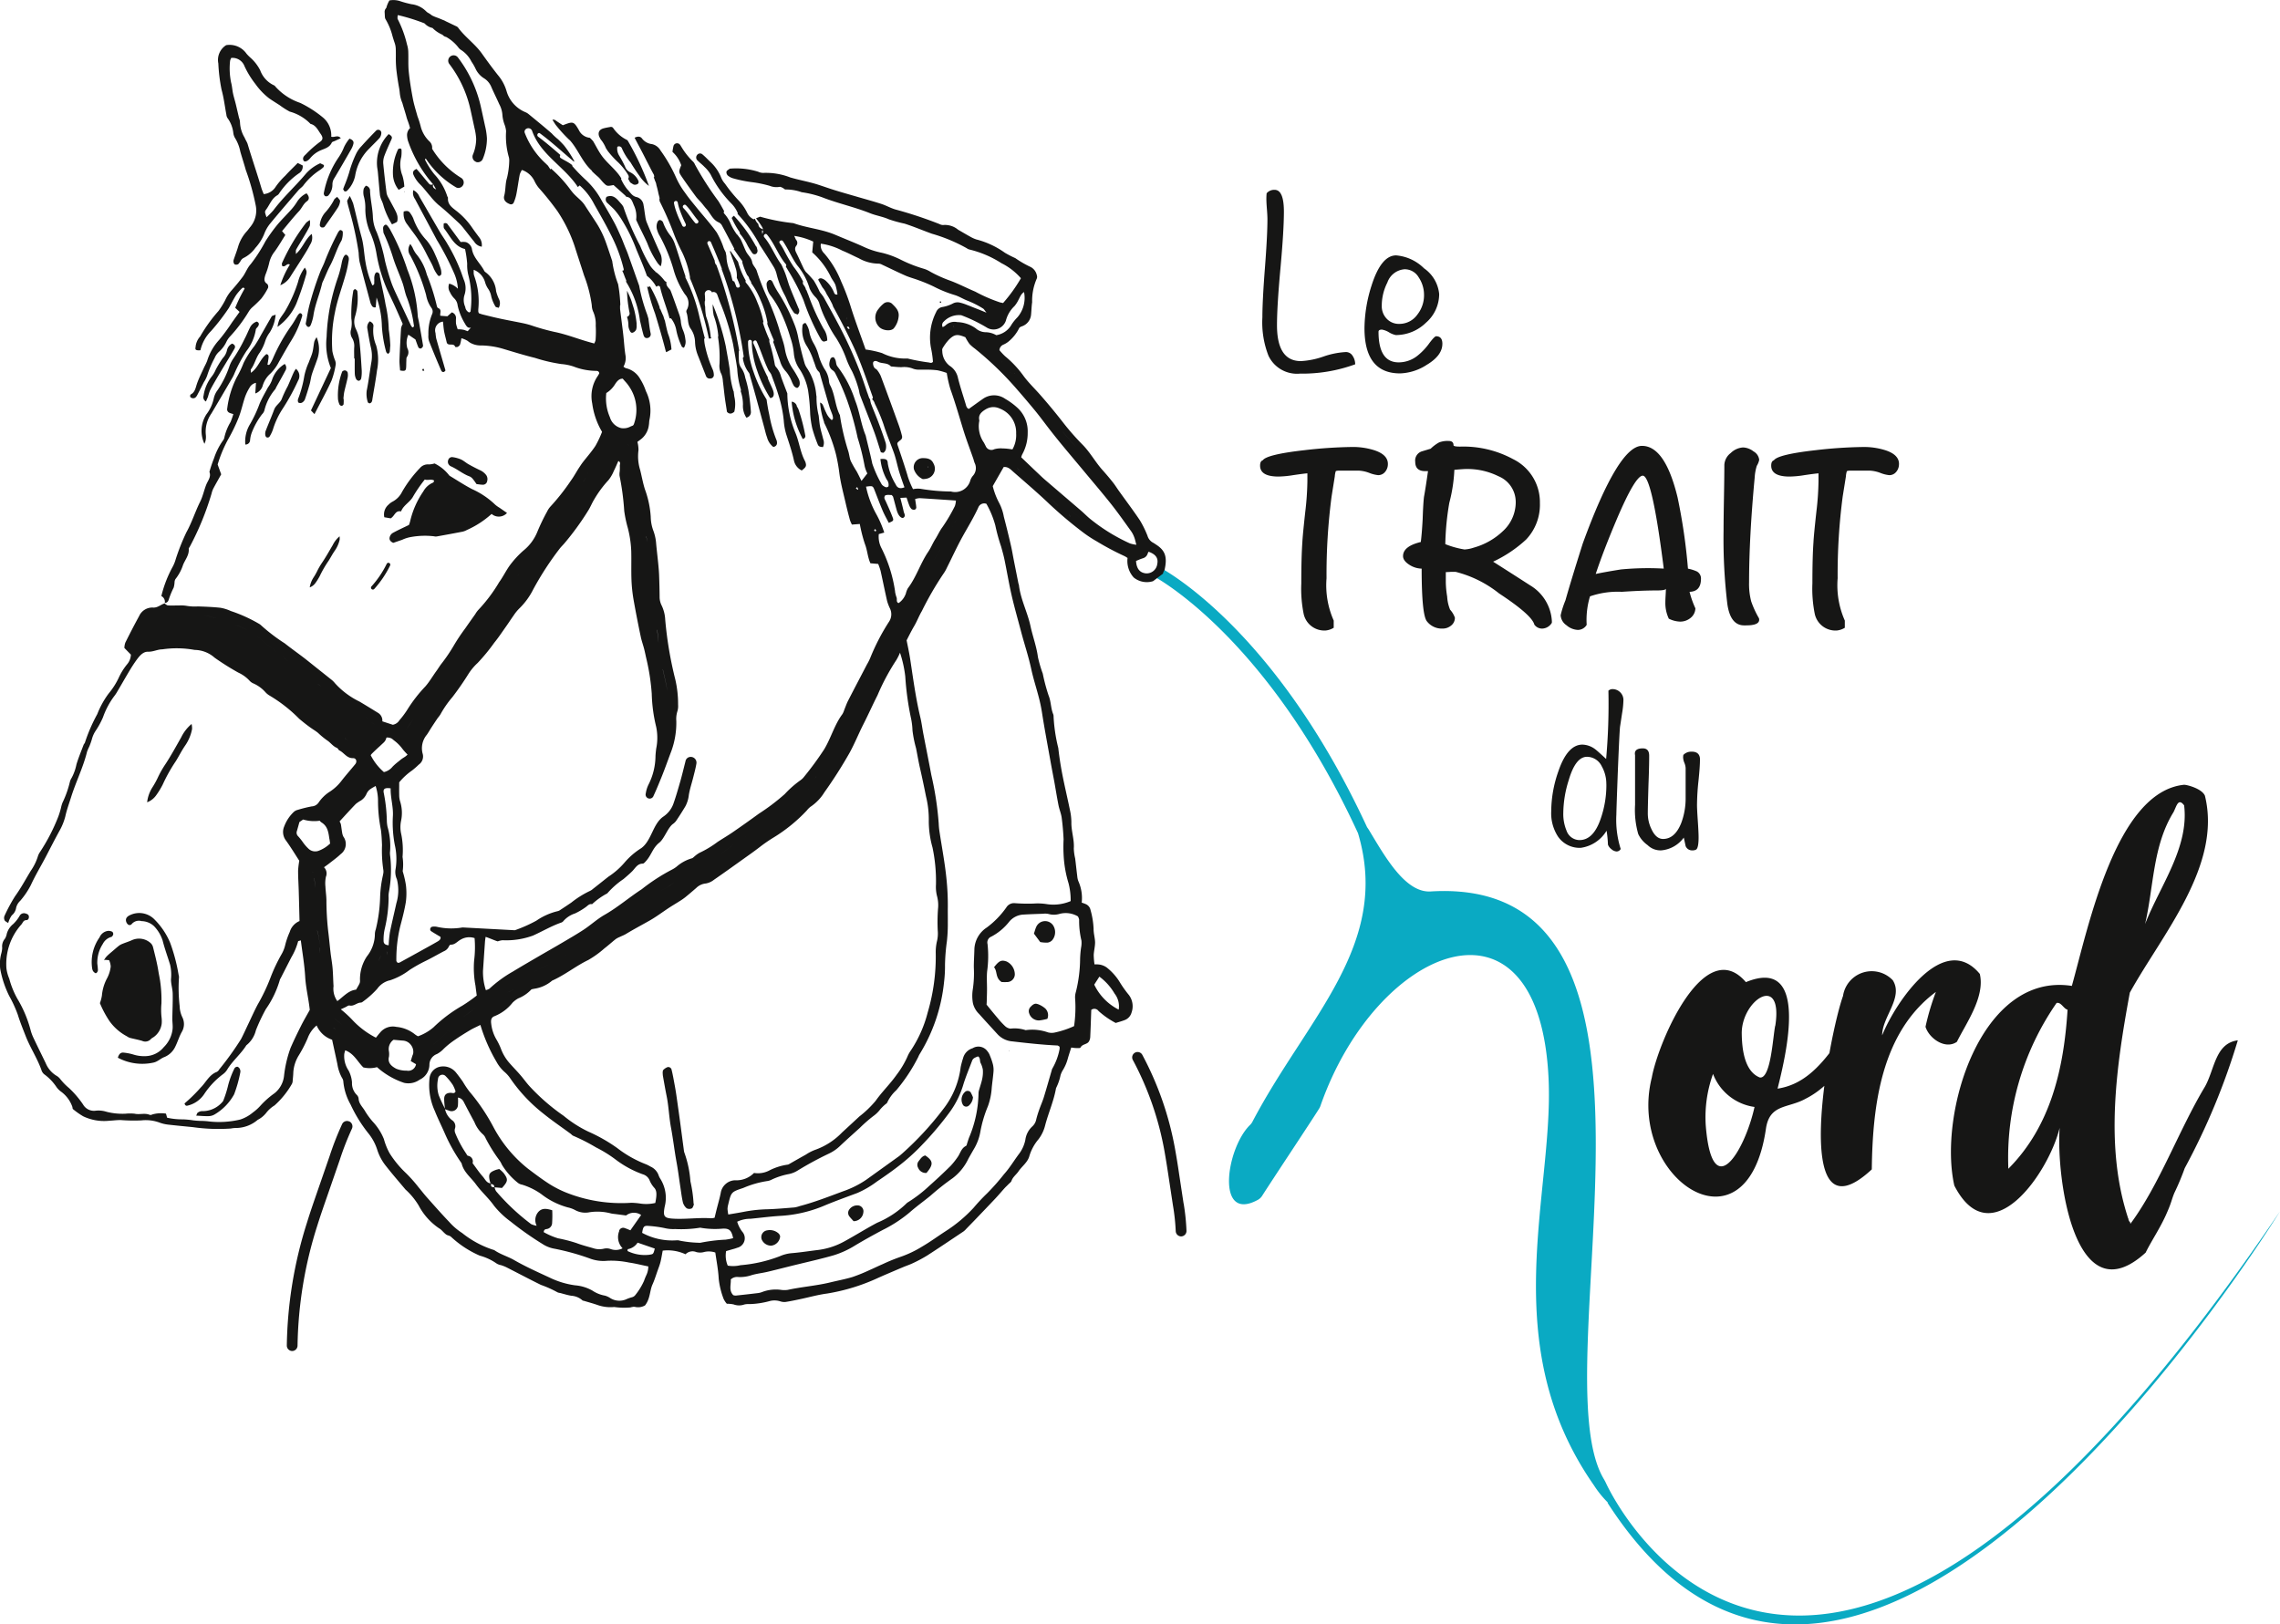 <svg xmlns="http://www.w3.org/2000/svg" viewBox="0 0 167 119"><path fill="#0aaac3" d="M117.67 108.732a4.054 4.054 0 0 0-.2-.387c-4.773-8.006 7.431-44.269-12.68-43.039-1.883.115-3.386-2.632-4.515-4.493a2.757 2.757 0 0 0-.142-.211c-6.75-14.585-14.924-18.906-15.27-19.083l-.359.7c.083.042 8.317 4.392 14.965 18.821 2.441 8.186-3.753 13.531-7.74 21.149a.9.9 0 0 1-.172.225c-1.754 1.714-2.537 7.188.578 5.483a.869.869 0 0 0 .315-.3c.808-1.271 3.749-5.688 4.19-6.414a.792.792 0 0 0 .071-.152c4.1-11.779 16.1-16.671 16.72-1.895.35 8.373-3.9 19.334 3.314 29.669a7.513 7.513 0 0 0 1.012 1.257v.05c18.52 28.728 49.236-21.362 49.236-21.362-34.08 50.327-48.549 21.604-49.323 19.982Z"/><path fill="#161615" d="M99.262 26.688a11.3 11.3 0 0 1-4.05.683 2.311 2.311 0 0 1-2.3-1.307 6.7 6.7 0 0 1-.448-2.81q0-1.21.185-3.61t.185-3.59q0-.253-.039-.742t-.039-.741c0-.13.006-.267.019-.41a.725.725 0 0 1 .584-.254q.681 0 .681 1.6 0 1.385-.253 4.156t-.253 4.156q0 2.635 1.752 2.635a5.97 5.97 0 0 0 1.645-.332 5.976 5.976 0 0 1 1.645-.332.569.569 0 0 1 .5.283 1.106 1.106 0 0 1 .186.615Zm6.385-1.5q0 .859-1.149 1.542a3.8 3.8 0 0 1-1.947.624q-2.609 0-2.609-3.317a10.541 10.541 0 0 1 .526-3.142q.7-2.185 1.791-2.186a3.283 3.283 0 0 1 2.044.947 2.592 2.592 0 0 1 1.11 1.883 2.781 2.781 0 0 1-.973 2.107 3.16 3.16 0 0 1-2.2.9 1.529 1.529 0 0 1-.5-.2 1.491 1.491 0 0 0-.516-.2q-.253 0-.253.156 0 2.245 1.479 2.244a2.211 2.211 0 0 0 1.4-.508 4.584 4.584 0 0 0 .857-.917q.37-.488.487-.488.454.006.454.553Zm-1.343-3.59a2.292 2.292 0 0 0-.39-1.278 1.185 1.185 0 0 0-1.032-.595 1.447 1.447 0 0 0-1.265.976 3.758 3.758 0 0 0-.409 1.7 1.322 1.322 0 0 0 .36.946 1.215 1.215 0 0 0 .925.38 1.607 1.607 0 0 0 1.324-.683 2.285 2.285 0 0 0 .487-1.449Zm-2.648 12.391a.869.869 0 0 1-.2.575.645.645 0 0 1-.516.244 2.46 2.46 0 0 1-.652-.166 2.52 2.52 0 0 0-.788-.166h-1.343c-.195 0-.3.016-.322.049a1.648 1.648 0 0 0-.068.381l-.234 1.464a43.742 43.742 0 0 0-.37 5.991 6.359 6.359 0 0 0 .526 3.1v.527a1.38 1.38 0 0 1-.584.2 1.55 1.55 0 0 1-1.616-1.21 9.305 9.305 0 0 1-.175-2.244q0-1.932.078-3.005.019-.468.214-2.244a21 21 0 0 0 .155-2.244v-.566q-.274.02-1.057.136a7.311 7.311 0 0 1-1.057.1q-1.351 0-1.351-.8 0-.331.195-.39.292-.429 3.057-.742a33.392 33.392 0 0 1 3.465-.234 5.174 5.174 0 0 1 1.635.234q1.008.325 1.009 1.007Zm12.012 11.532v.1a.855.855 0 0 1-.72.429.7.7 0 0 1-.565-.293q-.175-.7-2.58-2.283a8.384 8.384 0 0 0-3.183-1.581h-.351a6.183 6.183 0 0 1-.37.019v.761a7.2 7.2 0 0 0 .1 1.034 2.913 2.913 0 0 0 .214.956 1.717 1.717 0 0 1 .351.585.712.712 0 0 1-.273.576.954.954 0 0 1-.623.224 1.371 1.371 0 0 1-1.149-.527q-.389-.468-.389-3.864a1.739 1.739 0 0 1-.857-.254q-.507-.312-.506-.663 0-.722 1.3-1.034.078-.6.136-1.659.039-1.19.1-1.659.116-.624.292-1.873h-.156q-.778.02-.779-.683a.706.706 0 0 1 .468-.761l.662-.2a2.938 2.938 0 0 1 .613-.459 1.741 1.741 0 0 1 .711-.107q.35 0 .35.312 0 .1.487.1a7.657 7.657 0 0 1 3.874.917 3.512 3.512 0 0 1 1.966 3.22 3.7 3.7 0 0 1-1.012 2.673 9.4 9.4 0 0 1-2.414 1.62q1.382.878 2.745 1.756a3.265 3.265 0 0 1 1.559 2.616Zm-2.648-8.742a2.037 2.037 0 0 0-1.27-1.893 5.112 5.112 0 0 0-2.384-.527q-.176 0-.84.059a11.4 11.4 0 0 1-.371 2.42 19.721 19.721 0 0 0-.293 3.024 6.564 6.564 0 0 0 1.407.391 2.582 2.582 0 0 0 .684-.137 5.062 5.062 0 0 0 2.11-1.19 2.882 2.882 0 0 0 .958-2.149Zm13.569 5.62q0 .937-.837.956a6.98 6.98 0 0 0 .428 1.21.927.927 0 0 1-.35.7 1.186 1.186 0 0 1-.779.273 2.006 2.006 0 0 1-.818-.215 2.683 2.683 0 0 1-.253-1.21q0-.176.02-.507t.019-.488q0 .136-.643.137-1.091 0-2.589.1a6.226 6.226 0 0 0-2.326.332 5.94 5.94 0 0 0-.243 2.088.755.755 0 0 1-.642.371 1.356 1.356 0 0 1-.837-.341.952.952 0 0 1-.428-.732 6.763 6.763 0 0 1 .351-1.093q.389-1.385 1.265-4.156 2.609-7.161 4.341-7.161 1.694 0 2.609 3.785a42.178 42.178 0 0 1 .759 5.21 2.988 2.988 0 0 1 .642.2.585.585 0 0 1 .312.538Zm-2.726-.741q-.856-6.81-1.538-6.81-.546 0-1.908 3.2-.974 2.3-1.538 4 .623-.136 1.85-.332a20.841 20.841 0 0 1 3.136-.061Zm6.989-7.961a1.331 1.331 0 0 1-.175.429 3.635 3.635 0 0 0-.156.878q-.409 4.371-.409 7.669a5.02 5.02 0 0 0 .156 1.385 7.018 7.018 0 0 0 .565 1.229.276.276 0 0 1 .019.117q0 .41-.954.41h-.175q-.993-.019-1.207-1.6a40.264 40.264 0 0 1-.273-5.327q0-.8.029-2.41t.029-2.429a1.158 1.158 0 0 1 .467-.859 1.407 1.407 0 0 1 .915-.41 1.333 1.333 0 0 1 .759.293.8.8 0 0 1 .412.622Zm10.24.293a.868.868 0 0 1-.2.575.644.644 0 0 1-.516.244 2.468 2.468 0 0 1-.652-.166 2.517 2.517 0 0 0-.788-.166h-1.343c-.194 0-.3.016-.321.049a1.584 1.584 0 0 0-.068.381l-.234 1.464a43.655 43.655 0 0 0-.37 5.991 6.367 6.367 0 0 0 .525 3.1v.527a1.377 1.377 0 0 1-.584.2 1.551 1.551 0 0 1-1.616-1.21 9.306 9.306 0 0 1-.175-2.244q0-1.932.078-3.005.019-.468.214-2.244a21.018 21.018 0 0 0 .156-2.244v-.566q-.275.02-1.057.136a7.311 7.311 0 0 1-1.057.1q-1.351 0-1.351-.8c0-.221.065-.351.195-.39q.292-.429 3.056-.742a33.392 33.392 0 0 1 3.465-.234 5.175 5.175 0 0 1 1.635.234q1.01.324 1.01 1.006Zm-20.183 17.284a6.308 6.308 0 0 1-.1.988q-.117.787-.15.988-.05.519-.167 3.45-.1 2.68-.1 2.965a7.056 7.056 0 0 0 .317 2.529.347.347 0 0 1-.3.184.63.63 0 0 1-.375-.167.721.721 0 0 1-.259-.335 7.847 7.847 0 0 0-.1-1.02 2.629 2.629 0 0 1-1.886 1.254 1.925 1.925 0 0 1-1.669-.82 3.131 3.131 0 0 1-.5-1.857 8.935 8.935 0 0 1 .517-2.91q.667-1.973 1.769-1.974a1.621 1.621 0 0 1 .951.351q.1.067.785.7a45.187 45.187 0 0 0 .167-5 .428.428 0 0 1 .317-.117.8.8 0 0 1 .784.787Zm-1.252 6.188a2.621 2.621 0 0 0-.334-1.321 1.212 1.212 0 0 0-1.084-.7q-.835 0-1.335 1.706a8.185 8.185 0 0 0-.4 2.425 3.159 3.159 0 0 0 .234 1.271 1.018 1.018 0 0 0 .951.7q1.035 0 1.569-1.606a7.5 7.5 0 0 0 .402-2.479Zm6.858-1.806q0 .518-.108 1.547a17.226 17.226 0 0 0-.108 1.781q0 .3.058 1.146t.058 1.213q0 .736-.167.886a.509.509 0 0 1-.284.067.5.5 0 0 1-.5-.318q-.067-.318-.133-.619a2.286 2.286 0 0 1-1.652.937 1.347 1.347 0 0 1-1-.386 2.1 2.1 0 0 1-.684-.806 6.382 6.382 0 0 1-.234-2.134v-3.646q-.1-.5.567-.5.467 0 .467.535 0 .8-.05 2.091-.05 1.639-.05 2.091a2.626 2.626 0 0 0 .267 1.2q.334.719.851.719.851 0 1.318-1.137a5.1 5.1 0 0 0 .334-1.873v-2.191a1.159 1.159 0 0 0-.092-.376 1.168 1.168 0 0 1-.092-.393 1.13 1.13 0 0 1 .017-.184.781.781 0 0 1 .467-.234q.753-.073.753.58Zm31.387 33.64a.215.215 0 0 0 .039.136c.11.223.063-.042.1.225 2.135-2.876 3.546-6.86 5.455-10.038.723-1.272.751-3.192 2.414-3.406a49.626 49.626 0 0 1-3.889 9.366 18.537 18.537 0 0 1-.76 1.815c-.228.553-.184.657-.626 1.636s-1.082 1.925-1.475 2.733c-5.184 4.733-6.563-5.458-6.3-9.142-.791 3.279-5.027 9.444-7.713 4.235-1.19-5.26 1.92-15.664 8.607-14.631 1.192-4.246 3.209-14.23 8.224-14.735.207 0 1.295.276 1.522.8 1.263 5.122-3.154 10.189-5.5 14.43-1 5.419-1.842 11.258-.135 16.491a.128.128 0 0 0 .041.081Zm-5.267-15.82a19.9 19.9 0 0 0-3.532 12.144c3.129-3.14 4.067-7.39 4.337-11.651-.287-.066-.473-.575-.805-.493Zm8.539-13.937c-1.5 2.466-1.415 5.392-2.056 8.156 1.093-2.805 3.231-5.6 2.861-8.693-.457-.613-.572.137-.802.537Zm-31.3 12.413c4.673-1.93 2.971 5.238 2.325 7.8 3.659-.552 4.835-5.113 7.466-7.215.011.034-.332.478-.2.448.108-.038-.127.416-.112.448.14.326-.123.749 0 .985-1.424 2.135-2.722 4.881-5.1 6.073-1.29.72-2.639.365-2.906 2.2-1.4 9.589-10.2 3.613-8.361-3.742.463-2.589 3.855-10.554 6.896-6.996Zm-2.939 10.441c.454 5.928 2.857 1.951 3.577-1.3a3.814 3.814 0 0 1-3.04-2.42 9.369 9.369 0 0 0-.537 3.72Zm5.1-7.259c.588-3.89-2.5-1.864-2.459.6.016 1.066.178 2.746 1.319 3.2.815.13.96-2.983 1.132-3.795Zm4.962-2.2a2.126 2.126 0 0 1 3.644-1.12c.79 1.261-.782 2.677-.782 4.033.995-2.465 4.522-7.663 7.153-4.5.4 1.688-1.024 3.644-1.677 4.974-.842.591-2.036-.241-2.3-1.1a17.853 17.853 0 0 1 .76-2.554c-4.012 2.976-4.638 8.346-4.694 13-6.124 5.69-3.1-10-2.1-12.727ZM50.318 22.677a.977.977 0 0 0-.149-1.119 6.158 6.158 0 0 1-.816-1.743 12.152 12.152 0 0 0-1.023-2.518 1.769 1.769 0 0 1-.189-.426.8.8 0 0 1 .04-.648.228.228 0 0 1 .145-.107.311.311 0 0 1 .171.08.223.223 0 0 1 .074.108 3.331 3.331 0 0 0 .553.981 2.085 2.085 0 0 1 .285.527c.172.481.32.971.478 1.457.106.325.211.651.322.975a.132.132 0 0 0 .009.114 12.24 12.24 0 0 1 1.018 2.882q.1.416.207.833.09.36.187.716a.241.241 0 0 0-.054.022 3.459 3.459 0 0 0 .037.384 8.666 8.666 0 0 0 .6 1.9 1.129 1.129 0 0 1 .074.389.256.256 0 0 1-.264.246.287.287 0 0 1-.315-.19q-.29-.743-.582-1.484a2.91 2.91 0 0 1-.216-.972 1.775 1.775 0 0 0-.318-1c-.259-.363-.165-.821-.317-1.214a.265.265 0 0 1 .036-.189Zm-6.29-12.428a7.8 7.8 0 0 1 .083.108 2.62 2.62 0 0 1 .271.5c.047.076.1.15.147.223a7.162 7.162 0 0 0 .769.834 4.515 4.515 0 0 1 .718.91.254.254 0 0 1-.008.275c.053.087.1.174.15.264.081.054.162.109.248.155a.361.361 0 0 0 .3-.043c.107-.068.079-.2.02-.3a1.3 1.3 0 0 0-.562-.553.72.72 0 0 1-.385-.427 7.655 7.655 0 0 0-.438-.813.944.944 0 0 1-.124-.626.228.228 0 0 1 .34.125 4.216 4.216 0 0 0 .625 1.011c.206.34.422.674.657.994a3.037 3.037 0 0 0 .694.735 20.054 20.054 0 0 0-1.567-3.34l-.042-.028a2.626 2.626 0 0 1-1.029-.9c-.019-.031-.077-.038-.13-.063-.163.03-.339.056-.512.1-.346.081-.476.293-.368.612q.067.129.136.251Zm-2.307.005c.613.676.91 1.58 1.587 2.209a.276.276 0 0 1 .07.1c.135.13.273.259.417.381s.266.3.4.437c.263.266.265.264.744.175.269.24.564.5.857.766.033.029.056.089.089.093.386.052.435.391.56.658a1.888 1.888 0 0 1 .149 1.029c.259.582.565 1.147.822 1.726a6.715 6.715 0 0 0 .769 1.468 2.187 2.187 0 0 0 .2.211.252.252 0 0 0 .037-.093 1.275 1.275 0 0 0-.029-.781 76.58 76.58 0 0 1-1.034-2.372 1.991 1.991 0 0 1-.1-.442c-.045-.262-.07-.529-.122-.789a.686.686 0 0 0-.486-.589c-.362-.064-.488-.366-.7-.566a3.345 3.345 0 0 1-.465-.768.268.268 0 0 1 .028-.028c-.375-.642-1.005-1.073-1.437-1.671-.24-.332-.422-.709-.632-1.064a3.2 3.2 0 0 0-.239-.249 1 1 0 0 1-.818-.587c-.369-.629-.417-.621-1.162-.333-.157-.1-.343-.221-.522-.347a.265.265 0 0 0-.241-.053c.077.122.154.245.234.365a10.394 10.394 0 0 0 1.017 1.118Zm8.23 15.147c.011.031.072.043.139.08a.828.828 0 0 0 .11-.624 2.3 2.3 0 0 0-.163-.643 2.131 2.131 0 0 1-.172-.707 2.188 2.188 0 0 0-.129-.512c-.2-.563-.395-1.125-.608-1.682-.045-.117-.163-.2-.233-.315a.414.414 0 0 1-.086-.234.985.985 0 0 0 0-.116.277.277 0 0 1-.155-.113 3.184 3.184 0 0 0-.565-.571 1.535 1.535 0 0 0-.087-.048v-.025a2.2 2.2 0 0 1-.363-.4 9.5 9.5 0 0 1-.748-1.474 19.267 19.267 0 0 1-1.235-2.872l-.088-.138-.166-.188c-.23-.264-.5-.595-.973-.4a.336.336 0 0 0 .072.462c.161.152.326.3.481.46a5.405 5.405 0 0 1 .585.8 11.926 11.926 0 0 1 1.047 2.141c.265.64.544 1.275.771 1.927a2.461 2.461 0 0 1 .675.785.144.144 0 0 1 .051 0 .135.135 0 0 1 .24.045c.175.777.489 1.513.691 2.282h.107a1.937 1.937 0 0 1 .391.894 5.151 5.151 0 0 0 .405 1.19Zm-1.236-1.874a2.356 2.356 0 0 1-.12-.355c-.08-.172-.155-.347-.226-.523a.126.126 0 0 1-.054-.106v-.035a9.062 9.062 0 0 0-.709-1.538.184.184 0 0 1-.206.026 14.97 14.97 0 0 0 .581 1.976c.281.924.551 1.842.789 2.778l.034.049.377-.2a3.777 3.777 0 0 0-.254-1.157c-.086-.296-.15-.603-.219-.911Zm-2.792-.317a1.928 1.928 0 0 1 .105.662.877.877 0 0 0 .087.318c.04.106.107.223.236.178a.459.459 0 0 0 .238-.208.8.8 0 0 0 .039-.327v-.15a6.585 6.585 0 0 0-.2-1.076c-.064-.2-.123-.394-.186-.591a6.914 6.914 0 0 0-.316-.716 9.1 9.1 0 0 0 .18 1.586.261.261 0 0 1-.19.328Zm6.9 4.15a1.817 1.817 0 0 1 .127.581c.053.4.089.8.141 1.192.043.328.1.654.156 1.034.143.168.33.184.538-.006a2.429 2.429 0 0 0 0-1.116c-.017-.126-.031-.252-.046-.378a.288.288 0 0 1-.023-.035 6.389 6.389 0 0 1-.259-1.509c-.082-.591-.2-1.187-.3-1.776a17.983 17.983 0 0 0-.952-3.056 3.7 3.7 0 0 0 .074.832 5.517 5.517 0 0 1 .331 1.475.276.276 0 0 1-.021.086 9.545 9.545 0 0 1 .112 1.97 1.33 1.33 0 0 0 .114.71Zm-2.921-15.269c-.2.5-.208.5.072.913.324.474.662.94 1 1.4.117.158.264.292.392.441s.244.312.377.458c.306.334.456.811.926 1a.532.532 0 0 1 .225.241c.294.541.578 1.089.887 1.675l-.038.023c.2.278.385.569.595.84a.157.157 0 0 1 .032.146 5.554 5.554 0 0 0 .361.934.474.474 0 0 1 .151.271c.04.066.077.133.12.2a.12.12 0 0 1 .015.1 5.751 5.751 0 0 1 .686 1.242 7.192 7.192 0 0 1 .508 1.639.141.141 0 0 1-.016.089c.031.1.063.2.1.291a.407.407 0 0 1 .054.131s0 0 0 .006c.1.249.2.494.31.738a.146.146 0 0 1-.028.171c.169.464.331.932.5 1.4a1.883 1.883 0 0 0 .45.793 2.64 2.64 0 0 1 .4.685 2.324 2.324 0 0 0 .173.357c.058.074.194.16.258.137a.348.348 0 0 0 .162-.256.722.722 0 0 0-.065-.382 7.176 7.176 0 0 0-.428-.732 3.725 3.725 0 0 1-.59-1.465c-.082-.5-.288-.975-.417-1.467a18.661 18.661 0 0 0-.982-2.538 17.2 17.2 0 0 1-.662-1.726c-.069-.227-.3-.415-.337-.641-.059-.336-.322-.519-.453-.791s-.237-.571-.372-.848c-.063-.13-.172-.238-.247-.363a.1.1 0 0 1-.051-.033 4.224 4.224 0 0 1-.453-.784 2.7 2.7 0 0 0-.465-.735.129.129 0 0 1-.008-.177c-.137-.249-.272-.5-.424-.74a22.632 22.632 0 0 1-1.72-2.684.623.623 0 0 0-.147-.22 5.188 5.188 0 0 1-.822-1.036c-.039-.054-.064-.119-.107-.168a.271.271 0 0 0-.5.1 3.4 3.4 0 0 0-.069.4 2.288 2.288 0 0 1 .639.969Zm8.455 17.624a.443.443 0 0 0-.372-.289 6.792 6.792 0 0 0 .772 2.652.132.132 0 0 1 .016.075.209.209 0 0 0 .207-.273 13.409 13.409 0 0 0-.507-1.924c-.038-.08-.095-.153-.124-.237Zm-10.99-17.918c-.281-.574-.591-1.137-.885-1.706.209-.106.411-.126.548.061a1.055 1.055 0 0 0 .725.405.964.964 0 0 1 .625.467 10.96 10.96 0 0 1 1.127 1.956 5.731 5.731 0 0 0 .667 1.135c.251.366.537.708.817 1.053.5.621 1.045 1.214 1.509 1.864a6.162 6.162 0 0 1 .512 1.152c.041.095.088.188.144.3.016.09.033.181.051.271a3.033 3.033 0 0 0 .3 1.228l.059.228a5.287 5.287 0 0 0 .145.685 5.215 5.215 0 0 1-.145-.684l.077.3a.131.131 0 0 0 .135.1c.051.121.1.243.141.364a.141.141 0 0 0 .186.086.121.121 0 0 0 .082-.16 6.755 6.755 0 0 0-.221-.552 1.829 1.829 0 0 0-.107-.786c-.1-.358-.252-.7-.36-1.055a.131.131 0 0 0-.062-.073l.069-.042c.189.257.362.526.552.782v.005a5.579 5.579 0 0 0 .557 1.359c0 .009 0 .017.006.026a.133.133 0 0 0 .024.15 4.874 4.874 0 0 1 .818 1.409 7.2 7.2 0 0 1 .454 1.45.121.121 0 0 0-.022.118 10.477 10.477 0 0 0 .463 1.195.579.579 0 0 0 0 .181 13.15 13.15 0 0 1 .388 1.606.421.421 0 0 0 .115.237 1.7 1.7 0 0 1 .353.7c.144.405.3.807.455 1.211a7.639 7.639 0 0 0 .593 2.887c.278.665.35 1.4.687 2.043a.734.734 0 0 1 .052.122c.08.263.039.35-.28.59a1.056 1.056 0 0 1-.575-.764c-.14-.629-.346-1.235-.545-1.846a4.467 4.467 0 0 1-.193-1.037 9.14 9.14 0 0 0-.412-1.945c-.148-.488-.332-.965-.507-1.445a1.366 1.366 0 0 0-.169-.245v.008a8.756 8.756 0 0 1-.333-.761c-.186-.474-.352-.958-.567-1.419-.076-.163-.315-.021-.24.141s.141.319.206.481a16.382 16.382 0 0 0 .8 1.912.133.133 0 0 0 .035.041 1 1 0 0 0 .075.262c.1.246.228.483.321.732.1.272.067.472-.07.545a.215.215 0 0 1-.148.026.111.111 0 0 0 0-.012 9.332 9.332 0 0 1-.935-1.973 7.07 7.07 0 0 1-.374-1.646 4.622 4.622 0 0 1-.019-.485.139.139 0 0 0-.278 0v.192a6.816 6.816 0 0 0 .4 2.013 9.641 9.641 0 0 0 .956 2.027c.052.368.111.735.195 1.1a9.249 9.249 0 0 0 .523 1.855.49.49 0 0 1 .044.194.285.285 0 0 1-.278.322 1.313 1.313 0 0 1-.45-.7c-.087-.226-.137-.466-.2-.7-.216-.792-.428-1.584-.646-2.375-.135-.491-.276-.98-.415-1.469a.437.437 0 0 0-.066-.185 2.232 2.232 0 0 1-.447-1.1.109.109 0 0 0 .062-.117 31.238 31.238 0 0 0-1.609-6.364.121.121 0 0 0 0-.072c-.035-.1-.076-.194-.113-.292l-.024-.076a.14.14 0 0 0-.017-.03q-.2-.5-.412-1l-.228-.527a.14.14 0 0 0-.19-.05.143.143 0 0 0-.05.191l.021.049c.168.39.339.779.5 1.172a.556.556 0 0 0 .04.2.243.243 0 0 0 .084.118 36.07 36.07 0 0 1 1.674 6.3l-.029-.018a7.142 7.142 0 0 0 .007.757.953.953 0 0 0 .162.495 1.739 1.739 0 0 1 .3.728 8.388 8.388 0 0 1 .229.9c.082.525.149 1.054.184 1.584a.41.41 0 0 1-.333.438 1.566 1.566 0 0 1-.248-.966 3.026 3.026 0 0 0-.167-.97.229.229 0 0 0 0-.171 6.294 6.294 0 0 1-.253-1.473c-.086-.6-.2-1.211-.306-1.812a18.16 18.16 0 0 0-.959-3.075l-.2-.546a.285.285 0 0 0-.39-.164.265.265 0 0 0-.245-.164.281.281 0 0 0-.278.279c.018.162.023.324.025.487 0 .006-.009.009-.011.015a.189.189 0 0 0-.013.05 1.217 1.217 0 0 0 .03.39 3.91 3.91 0 0 0 .065.7 6.1 6.1 0 0 1 .333 1.429.245.245 0 0 0 .055.169.3.3 0 0 1-.184.026 23.06 23.06 0 0 0-1.384-4.416.343.343 0 0 0 0-.1 6.806 6.806 0 0 0-.558-1.769 14.142 14.142 0 0 1-.626-1.4 23.736 23.736 0 0 0-1.038-2.373v-.019c-.005-.045-.013-.089-.018-.134a.128.128 0 0 0 .012-.088c-.021-.1-.047-.194-.073-.289a7.217 7.217 0 0 0-.156-.645.912.912 0 0 0-.1-.315 4.744 4.744 0 0 0-.1-.274h.04a.549.549 0 0 0-.029-.18c-.186-.329-.346-.669-.524-1Zm6.408 9.271a1.391 1.391 0 0 0 .117.216 1.391 1.391 0 0 1-.117-.217Zm-.061-.156a1.664 1.664 0 0 0 0-.001Zm-4.253-5.635a6.831 6.831 0 0 0 .352.9l.169.368a.14.14 0 0 0 .19.05.143.143 0 0 0 .05-.191l-.019-.043a9.8 9.8 0 0 1-.447-1.077 3.416 3.416 0 0 1-.116-.458.14.14 0 0 0-.171-.1.143.143 0 0 0-.1.171 3.372 3.372 0 0 0 .092.379Zm.622-.258a.14.14 0 0 0-.034.216c.331.335.565.75.872 1.1a.112.112 0 0 0 .042.029.145.145 0 0 0 .155-.029s0-.008.008-.012a.142.142 0 0 0-.008-.185c-.308-.355-.541-.77-.872-1.1a.125.125 0 0 0-.163-.02Zm4.1 2.088a4.058 4.058 0 0 1 .577.888 5.447 5.447 0 0 0 .352.556.2.2 0 0 0 .3.015.286.286 0 0 0 .071-.233 2.927 2.927 0 0 0-.069-.26.119.119 0 0 1-.058-.058 10.812 10.812 0 0 0-1.6-2.209.715.715 0 0 0-.162.162 6.6 6.6 0 0 0 .557 1 .158.158 0 0 1 .032.138Zm5.159 13.215a7.2 7.2 0 0 0 .152 1.053 11.023 11.023 0 0 0 .384 1.137c.07.189.143.221.4.241a.744.744 0 0 0 .019-.578c-.07-.3-.164-.6-.226-.906-.048-.232-.063-.471-.107-.824a5.564 5.564 0 0 1-.158-1.4 1.346 1.346 0 0 1-.023-.152 4.147 4.147 0 0 0-.712-1.982 1.314 1.314 0 0 1-.157-.365q-.247-.86-.431-1.737a5.536 5.536 0 0 0-.333-1.146 12.938 12.938 0 0 0-1.193-2.3 5.532 5.532 0 0 1-.371-.707c-.057-.111-.165-.186-.267-.132a.363.363 0 0 0-.17.26 1.414 1.414 0 0 0 .338.921 6.9 6.9 0 0 1 .768 1.312 12.758 12.758 0 0 1 .644 1.734 4.918 4.918 0 0 1 .249 1.161 2.381 2.381 0 0 0 .441 1.166 4.229 4.229 0 0 1 .6 1.527 14.448 14.448 0 0 1 .153 1.716Zm23.539 43.855a.824.824 0 0 1-.532.563c-.205.079-.419.134-.627.2a6.1 6.1 0 0 1-1.26-.878.371.371 0 0 0-.531-.081c-.024.67-.045 1.332-.076 1.994a.723.723 0 0 1-.092.313c-.135.239-.491.183-.623.457-.024.051-.207.035-.316.034s-.219-.022-.361-.038c-.08.255-.161.5-.236.752a3.156 3.156 0 0 1-.387.918 1.519 1.519 0 0 0-.161.366 3.831 3.831 0 0 1-.329.939c-.163.942-.561 1.816-.8 2.735a2.752 2.752 0 0 1-.487 1.012 3.445 3.445 0 0 0-.665 1.222c-.123.468-.541.745-.8 1.129-.158.236-.407.4-.51.691-.034.1-.14.165-.217.244-.092.1-.191.184-.28.282-.222.246-.435.5-.662.744-.484.515-.975 1.025-1.463 1.535-.229.239-.461.476-.693.714a1.293 1.293 0 0 1-.193.184c-.886.592-1.768 1.189-2.664 1.766a10.1 10.1 0 0 1-1.05.562c-.237.115-.491.195-.735.3-.427.178-.851.361-1.277.543-.162.069-.322.143-.484.212a14.379 14.379 0 0 1-3.781 1.17c-.677.088-1.34.278-2.01.418-.347.073-.694.147-1.043.2a.963.963 0 0 1-.391-.047 1.381 1.381 0 0 0-.788-.014 6.146 6.146 0 0 1-1.441.217 1.4 1.4 0 0 0-.4.03 1.132 1.132 0 0 1-.779-.005 2.377 2.377 0 0 0-.5-.05 1.52 1.52 0 0 1-.238-.362 5.864 5.864 0 0 1-.358-1.482c-.032-.64-.16-1.276-.247-1.908a1.453 1.453 0 0 0-.877-.023 1.118 1.118 0 0 1-.517-.011.719.719 0 0 0-.789.161 3.09 3.09 0 0 0-1.67-.267c-.063.326-.1.587-.166.842-.054.214-.136.42-.21.628-.119.335-.221.677-.368 1-.218.479-.16 1.043-.55 1.542a1 1 0 0 1-.738.11.466.466 0 0 0-.2.01.751.751 0 0 0-.13.029 5.019 5.019 0 0 1-1.186-.03 2.86 2.86 0 0 1-1.174-.13c-.354-.125-.718-.222-1.077-.33-.021-.006-.051 0-.064-.013a1.343 1.343 0 0 0-.822-.351c-.284-.043-.56-.135-.839-.205a.578.578 0 0 1-.191-.052 7.914 7.914 0 0 0-1.206-.54c-.855-.421-1.7-.869-2.547-1.3a3.254 3.254 0 0 0-.372-.144.979.979 0 0 1-.311-.112 3.95 3.95 0 0 0-1.252-.587 7.448 7.448 0 0 1-2.1-1.377c-.113-.1-.243-.095-.34-.159-.2-.134-.343-.362-.551-.475a4.608 4.608 0 0 1-1.485-1.668 5.185 5.185 0 0 0-.924-1.13.376.376 0 0 1-.048-.046c-.47-.561-.951-1.113-1.4-1.686a3.665 3.665 0 0 1-.662-1.224 3.69 3.69 0 0 0-.667-1.22 10.367 10.367 0 0 1-1.286-2.092 4.174 4.174 0 0 1-.53-1.7.521.521 0 0 0-.094-.245 3.04 3.04 0 0 1-.338-1c-.122-.58-.25-1.159-.388-1.795a1.881 1.881 0 0 1-1.133-1.046 2.216 2.216 0 0 0-.661.944 9.588 9.588 0 0 1-.636 1.232 2.7 2.7 0 0 0-.411 1.252c-.005.2-.026.4-.045.595a.583.583 0 0 1-.051.248 6.31 6.31 0 0 1-1.277 1.586 2.29 2.29 0 0 0-.619.555 1.848 1.848 0 0 1-.612.5 2.479 2.479 0 0 1-1.572.6 2.016 2.016 0 0 0-.4.039 13.259 13.259 0 0 1-2.777-.1c-.614-.062-1.23-.118-1.843-.189a2.7 2.7 0 0 1-.577-.136 2.925 2.925 0 0 0-1.359-.17 12.438 12.438 0 0 1-1.52-.026c-.286 0-.573.039-.86.054a3.558 3.558 0 0 1-1.878-.328 5.469 5.469 0 0 1-.748-.526c-.041-.031-.027-.126-.053-.185a2.326 2.326 0 0 0-.821-1.095 1.525 1.525 0 0 1-.326-.324 3.664 3.664 0 0 0-.907-.949.63.63 0 0 1-.209-.326c-.307-.857-.815-1.619-1.146-2.464-.2-.517-.414-1.033-.576-1.563a9.1 9.1 0 0 0-.636-1.39 7.514 7.514 0 0 1-.652-1.953 2.911 2.911 0 0 1 .063-1.114 1.924 1.924 0 0 0 .078-.452.868.868 0 0 1 .207-.677 1.167 1.167 0 0 0 .133-.369 1.4 1.4 0 0 1 .469-.7 2.656 2.656 0 0 0 .484-.626.355.355 0 0 1 .408-.148c.135.034.261.094.255.257 0 .112-.053.232-.188.233-.231 0-.262.216-.379.335a4.339 4.339 0 0 0-1.08 3.189 2.883 2.883 0 0 0 .209.768 6.266 6.266 0 0 0 .6 1.478 8.809 8.809 0 0 1 .954 2.254 3.21 3.21 0 0 0 .2.562c.3.637.615 1.268.919 1.9a1.925 1.925 0 0 0 .761.9.96.96 0 0 1 .3.256 4.293 4.293 0 0 0 .642.658 7.106 7.106 0 0 1 1.029 1.205.917.917 0 0 0 .945.452 1.95 1.95 0 0 1 .784.086 4.708 4.708 0 0 0 1.384.137 3.237 3.237 0 0 1 .66 0c.368.087.748-.071 1.108.085a.273.273 0 0 0 .192-.029 2.313 2.313 0 0 1 1-.062l.083.3a5.06 5.06 0 0 0 1.144.121 6.07 6.07 0 0 1 .789.076 6.118 6.118 0 0 0 .661.038c.154.009.308.014.46.037a6.662 6.662 0 0 0 2.307-.14 2.743 2.743 0 0 0 .918-.512 3.455 3.455 0 0 0 .59-.537 6.273 6.273 0 0 1 1-.877 1.882 1.882 0 0 0 .693-1.251 8.717 8.717 0 0 1 .477-2.058c.238-.55.5-1.09.769-1.625.2-.4.426-.78.641-1.169-.083-.811-.288-1.6-.335-2.422-.051-.884-.206-1.762-.319-2.672-.1.033-.193.043-.2.072a4.634 4.634 0 0 1-.487 1.156c-.265.512-.525 1.026-.788 1.539a.53.53 0 0 0-.06.118 7.213 7.213 0 0 1-1.028 2.151 13.3 13.3 0 0 0-.729 1.55 2 2 0 0 1-.7 1.1c-.4.643-1 1.122-1.394 1.767a1.114 1.114 0 0 1-.309.344 5.85 5.85 0 0 0-1.368 1.44 2.013 2.013 0 0 1-1.274.878.161.161 0 0 1-.117-.038.445.445 0 0 1-.067-.13 11.56 11.56 0 0 0 1.194-1.174c.384-.381.618-.931 1.174-1.138a.486.486 0 0 0 .183-.19 22.108 22.108 0 0 0 1.591-2.215c.193-.373.364-.758.545-1.137.22-.459.427-.926.664-1.376a13.64 13.64 0 0 0 .967-2.038 12.092 12.092 0 0 1 .8-1.679 2.473 2.473 0 0 0 .246-.609 5.468 5.468 0 0 1 .344-1.007 1.253 1.253 0 0 1 .717-.8c-.019-.753-.036-1.485-.058-2.216-.014-.489-.047-.977-.047-1.466a6.093 6.093 0 0 1 .087-.736c-.318-.489-.636-1.018-1-1.516a1.026 1.026 0 0 1-.1-1.007 2.821 2.821 0 0 1 .693-1.048.657.657 0 0 1 .286-.154 9.627 9.627 0 0 1 1.031-.256.647.647 0 0 0 .5-.273 2.788 2.788 0 0 1 .857-.825 3.434 3.434 0 0 0 .82-.769c.325-.422.682-.819 1.017-1.232.15-.185.063-.443-.166-.436-.461.015-.655-.4-1-.564-.072-.034-.106-.156-.178-.185-.3-.118-.476-.4-.728-.557a5.921 5.921 0 0 1-.661-.546c-.152-.126-.325-.227-.488-.341-.309-.214-.6-.449-.889-.691a10.725 10.725 0 0 0-2.185-1.709 1.26 1.26 0 0 1-.3-.251 2.55 2.55 0 0 0-.849-.62.817.817 0 0 1-.319-.227 2.574 2.574 0 0 0-.809-.577 19.106 19.106 0 0 1-1.735-1.092 2.238 2.238 0 0 0-1.461-.568 7.28 7.28 0 0 0-2.372-.042c-.344 0-.661.185-1.033.173s-.626.3-.838.587c-.183.251-.352.513-.512.779-.308.512-.6 1.031-.907 1.546a2.536 2.536 0 0 1-.218.33 5.8 5.8 0 0 0-.835 1.567 6.046 6.046 0 0 1-.54.99 2 2 0 0 0-.269.6 4.983 4.983 0 0 1-.2.563 3.231 3.231 0 0 0-.158.368c-.282 1.147-.817 2.205-1.169 3.329-.145.464-.314.916-.42 1.4a4.351 4.351 0 0 1-.451 1.1c-.327.6-.641 1.213-.956 1.819-.368.706-.785 1.388-1.117 2.112a5.792 5.792 0 0 1-.78 1.157 1.028 1.028 0 0 0-.3.508.88.88 0 0 1-.318.56 1.835 1.835 0 0 0-.263.562c-.11-.08-.224-.123-.262-.2a.4.4 0 0 1-.013-.317 11.784 11.784 0 0 1 .783-1.455c.428-.59.771-1.24 1.152-1.864a3.876 3.876 0 0 0 .5-1.005 1.182 1.182 0 0 1 .168-.361 13.839 13.839 0 0 0 1.343-2.6 6.23 6.23 0 0 0 .194-.635 2.366 2.366 0 0 1 .112-.383 7.41 7.41 0 0 0 .537-1.506.987.987 0 0 1 .128-.3 3.567 3.567 0 0 0 .358-1c.147-.487.345-.958.524-1.435.023-.061.086-.111.1-.172a12.042 12.042 0 0 1 .9-2.071 6.435 6.435 0 0 1 .834-1.511 5.306 5.306 0 0 0 .773-1.232 4.558 4.558 0 0 1 .571-.9 1.156 1.156 0 0 0 .284-.716l-.476-.488a1.218 1.218 0 0 1 .068-.39c.326-.656.662-1.307 1.013-1.949a1.058 1.058 0 0 1 1.008-.622c.351.025.563-.213.847-.3l-.008-.008-.008-.008h.018c.007 0 0 .009 0 .014.085.055.167.138.256.145.265.021.532 0 .8.005a2.547 2.547 0 0 1 .6.033 3.545 3.545 0 0 0 .793.036c.552.019 1.106.04 1.654.1a3.01 3.01 0 0 1 .754.237 10.884 10.884 0 0 1 2.054.928.814.814 0 0 1 .161.117 13.069 13.069 0 0 0 1.736 1.324c.538.427 1.1.814 1.637 1.241q.876.7 1.757 1.4a1.672 1.672 0 0 1 .285.28 5.867 5.867 0 0 0 1.794 1.343c.457.27.909.55 1.361.828a.654.654 0 0 1 .314.621l.766.251a.709.709 0 0 0 .481-.326 6.432 6.432 0 0 0 .56-.743 10.485 10.485 0 0 1 1.342-1.738c.311-.356.538-.759.812-1.134.116-.159.217-.33.335-.488a12.113 12.113 0 0 0 .968-1.427 14 14 0 0 1 .816-1.217c.24-.348.486-.691.729-1.036a1.759 1.759 0 0 1 .234-.32 11.286 11.286 0 0 0 1.514-2.018c.3-.411.516-.881.821-1.286a6.972 6.972 0 0 1 .949-1.022 3.4 3.4 0 0 0 1.021-1.367 14.733 14.733 0 0 1 .721-1.5 1.5 1.5 0 0 1 .261-.383 15.776 15.776 0 0 0 1.481-1.883c.209-.285.378-.6.569-.9.1-.149.195-.3.3-.438.31-.4.653-.785.931-1.21a7.749 7.749 0 0 0 .482-1.023 5.5 5.5 0 0 1-.721-2.085 2.612 2.612 0 0 1 .419-2.026 1.215 1.215 0 0 0 .099-.186c-.033-.155-.145-.174-.257-.17a4.643 4.643 0 0 1-1.623-.317 3.739 3.739 0 0 0-.906-.183 11.758 11.758 0 0 1-1.929-.452c-.773-.189-1.536-.426-2.3-.654a5.935 5.935 0 0 0-1.635-.256 1.537 1.537 0 0 1-.795-.193 1.287 1.287 0 0 1-.19-.136 1.826 1.826 0 0 0-.465-.2 3.291 3.291 0 0 1-.1.469.366.366 0 0 1-.18.166c-.049.024-.172.012-.178-.009-.1-.325-.548.008-.624-.346-.056-.26-.134-.515-.182-.776-.043-.236-.058-.477-.086-.72a.64.64 0 0 0-.545.833 3.827 3.827 0 0 0 .05.395c.222.787.454 1.571.679 2.348-.121.187-.259.124-.315 0q-.463-1.066-.888-2.149a1.158 1.158 0 0 1-.048-.457 3.678 3.678 0 0 1 .264-1.5.455.455 0 0 0-.058-.5 2.325 2.325 0 0 1-.372-.917 13.889 13.889 0 0 0-1.163-2.9.713.713 0 0 1 .008-.842c.072.117.118.185.158.256a2.2 2.2 0 0 0 .26.464 3.9 3.9 0 0 1 .788 1.521 15.306 15.306 0 0 1 .714 2.219c.015.083.05.208.108.231.3.118.12.373.167.567l.514.04.327-.288a.426.426 0 0 1 .308.426 2.867 2.867 0 0 0 0 .4 3.033 3.033 0 0 0 .125.416 1.8 1.8 0 0 1 .489.049c.08.034.161.061.243.089l.236-.267c-.188.056-.3-.037-.425-.267a4.315 4.315 0 0 1-.549-1.351.834.834 0 0 0-.258-.527 1.547 1.547 0 0 1-.3-.44.684.684 0 0 1-.059-.634 1.378 1.378 0 0 1 .635.376 3.28 3.28 0 0 0-.234-1.038 20.068 20.068 0 0 0-1.308-2.538c-.529-1-1.069-2-1.6-3a.761.761 0 0 1-.121-.646.9.9 0 0 1 .443.474c.5.862 1 1.727 1.5 2.587.168.287.37.554.535.843a12.826 12.826 0 0 1 1.015 2.083l.2.564a1.564 1.564 0 0 1 .06 1.109 1.213 1.213 0 0 0 .05.895.5.5 0 0 0 .285.406c.041-.028.1-.049.1-.074a6.968 6.968 0 0 0-.153-2.642 2.979 2.979 0 0 1-.091-.856 7.871 7.871 0 0 0-.156-1.076c-.805-.195-1.075-.934-1.524-1.489-.068-.084-.034-.25-.046-.364a.2.2 0 0 1 .308.061c.318.425.63.855.941 1.28a1.164 1.164 0 0 1 .394.008.672.672 0 0 1 .427.486c.1.657.62 1.062.9 1.605a.256.256 0 0 0 .084.1 1.919 1.919 0 0 1 .79 1.4 3.216 3.216 0 0 0 .2.561.677.677 0 0 1-.009.659c-.089-.033-.21-.04-.239-.095a2.686 2.686 0 0 1-.306-.733 1.409 1.409 0 0 0-.215-.546 1.656 1.656 0 0 1-.231-.476 1.377 1.377 0 0 0-.84-.937c0 .112-.006.188 0 .263a.743.743 0 0 0 .043.2 5.56 5.56 0 0 1 .295 2.412 1.712 1.712 0 0 0 0 .2.568.568 0 0 0 .043.11l.141.049c.039.014.081.027.123.038.429.105.858.214 1.29.306.542.116 1.087.214 1.629.326a6.338 6.338 0 0 1 .641.165 16.163 16.163 0 0 0 1.727.485c.778.158 1.53.445 2.294.675.189.057.379.108.6.17a.874.874 0 0 0 .1-.248 7.958 7.958 0 0 0 .011-1.065 2.218 2.218 0 0 0-.166-.975 1.239 1.239 0 0 1-.122-.517 9.638 9.638 0 0 0-.569-2.188c-.225-.716-.466-1.427-.691-2.144a10.735 10.735 0 0 0-1.261-2.565 21.061 21.061 0 0 0-1.373-1.71 2.558 2.558 0 0 1-.285-.447 1.576 1.576 0 0 0-.939-.853 1.4 1.4 0 0 0-.159.332c-.091.48-.155.966-.248 1.446a3.009 3.009 0 0 1-.2.628.217.217 0 0 1-.29.09c-.3-.115-.479-.314-.4-.607.117-.432.068-.879.207-1.312a6 6 0 0 0 .162-1.25.948.948 0 0 0-.047-.327 5.607 5.607 0 0 1-.184-1.839 1.818 1.818 0 0 0-.121-.508 2.6 2.6 0 0 1-.146-.641 1.9 1.9 0 0 0-.231-.825c-.189-.426-.4-.843-.585-1.269a1.339 1.339 0 0 0-.5-.612 1.645 1.645 0 0 1-.655-.726 3.69 3.69 0 0 0-.3-.519 2.125 2.125 0 0 0-.74-.839.773.773 0 0 1-.238-.224 2.977 2.977 0 0 0-.877-.744.393.393 0 0 1-.239-.137l-.085-.049a2.209 2.209 0 0 1-.653-.45l-.024-.022a1.058 1.058 0 0 1-.545-.3.357.357 0 0 0-.052-.042 14.258 14.258 0 0 0-1.939-.6.825.825 0 0 0-.019.274l.031.063a8.06 8.06 0 0 1 .663 1.826 1.95 1.95 0 0 1 .09.523c.019.488-.014.981.036 1.466.068.66.176 1.319.3 1.971.083.433.219.857.337 1.284.006.018.012.037.019.053a6.664 6.664 0 0 1 .213.677 2.274 2.274 0 0 0 .626 1.097.621.621 0 0 1 .214.557 6.429 6.429 0 0 0 2.108 2.122.4.4 0 0 1-.172.751.391.391 0 0 1-.169-.038 6.717 6.717 0 0 1-2.23-2.118.36.36 0 0 0-.061.074 5.763 5.763 0 0 0 .695 1.086 4.31 4.31 0 0 1 .94 1.6c.012.042.056.082.053.121-.037.462.263.683.587.934a5.422 5.422 0 0 1 1.177 1.244c.162.239.338.469.509.7a.9.9 0 0 1 .2.7.781.781 0 0 1-.553-.367c-.255-.307-.494-.627-.744-.938a3.52 3.52 0 0 0-.348-.4c-.5-.463-1-.939-1.533-1.365a4.794 4.794 0 0 1-.589-.626c-.264-.3-.5-.627-.782-.9a2.257 2.257 0 0 1-.444-.656c-.093-.192-.03-.34.216-.444.089.1.188.211.282.324.213.255.419.515.639.764a.211.211 0 0 0 .285.027 9.523 9.523 0 0 1-1.842-3.2 1.876 1.876 0 0 1-.055-.325.7.7 0 0 1 .217-.582 5.427 5.427 0 0 0-.162-.515 2.853 2.853 0 0 1-.11-.34l-.023-.084c-.038-.132-.078-.263-.118-.394-.049-.16-.1-.324-.145-.489l-.028-.072a2.415 2.415 0 0 1-.169-.7c-.008-.086-.02-.173-.031-.259-.1-.532-.17-1.007-.221-1.464a8.465 8.465 0 0 1-.034-.947c0-.182 0-.364-.006-.546a1.45 1.45 0 0 0-.074-.409 11.23 11.23 0 0 1-.165-.52 4.586 4.586 0 0 0-.493-1.209.394.394 0 0 1-.064-.2l-.008-.132c0-.072-.008-.145-.011-.22a.392.392 0 0 1 .12-.3 2.132 2.132 0 0 1 .229-.552 1.558 1.558 0 0 1 .792.055 7.279 7.279 0 0 0 .833.223 1.788 1.788 0 0 1 1.056.51c.037.037.077.069.117.1a1.848 1.848 0 0 1 .316.208 2.744 2.744 0 0 0 .359.154c.153.054.3.117.452.182a.987.987 0 0 1 .2.092c.246.115.491.237.737.352a.423.423 0 0 1 .165.108c.508.7 1.235 1.188 1.742 1.9.409.573.825 1.148 1.272 1.7a3.2 3.2 0 0 1 .542 1.065 2.385 2.385 0 0 0 1.368 1.533.976.976 0 0 1 .229.132c.563.464 1.13.922 1.677 1.4l.028.023a3.97 3.97 0 0 0 .472.438c.148.147.3.294.435.449a7.851 7.851 0 0 1 .732 1.113l.019.029-.023.048c-.828-.694-1.619-1.432-2.487-2.075a.114.114 0 0 0-.1-.022.152.152 0 0 0-.039.263l.042.032c.233.174.461.356.685.541.306.253.606.512.906.773a.142.142 0 0 0 .021.219l.019.012c.255.164.54.286.779.473a.145.145 0 0 0 .061.028l-.027.057a12.42 12.42 0 0 0 .981 1.013 5.75 5.75 0 0 1 1.206 1.569c.306.513.609 1.029.893 1.555.189.35.347.718.51 1.081.1.222.182.451.273.676.075.185.157.367.224.554.276.771.548 1.544.827 2.332a12.355 12.355 0 0 0 .591 2.124c.029.094.055.188.084.281.052.365.087.733.166 1.093a.275.275 0 0 1-.241.338c-.172.025-.245-.094-.282-.222-.08-.277-.144-.558-.208-.839a3.059 3.059 0 0 0-.048-.194 7 7 0 0 0-.573-2.031 7.241 7.241 0 0 0-.452-.842.148.148 0 0 0 0-.134c-.008-.016-.013-.033-.021-.049-.094-.207-.155-.435-.264-.639a.237.237 0 0 0 .073.027c.017-.042.053-.085.045-.12a11.184 11.184 0 0 0-.955-2.548c-.372-.754-.8-1.482-1.211-2.216a4.609 4.609 0 0 0-1.061-1.37c-.049.038-.094.081-.139.118a.318.318 0 0 0-.021-.041c-.894-1.347-2.46-2.213-3.161-3.684a3.7 3.7 0 0 1-.164-.393.292.292 0 0 0-.5-.086.233.233 0 0 0-.038.234 5.892 5.892 0 0 0 1.547 2.254c.05.05.1.1.152.147.058.088.117.18.183.277a.86.86 0 0 1 .042-.063 9.544 9.544 0 0 1 1.457 1.594.3.3 0 0 0 .044.053c.305.41.722.65.97 1.036.276.428.561.851.837 1.279a6.894 6.894 0 0 1 .682 1.366c.174.476.329.96.492 1.44a7.666 7.666 0 0 0 .432 1.7 10.572 10.572 0 0 1 .163 1.533h-.016a2.635 2.635 0 0 0 0 .318c.074.616.159 1.231.23 1.847.056.485.08.975.153 1.458a1.273 1.273 0 0 1-.14.89c.079.048.13.1.188.11a1.612 1.612 0 0 1 1.033.781 4.11 4.11 0 0 1 .425.9 3.229 3.229 0 0 1 .265 2.08c-.033.128-.023.267-.048.4a1.556 1.556 0 0 1-.508.984c-.12.1-.246.189-.331.254a2.327 2.327 0 0 1 .078.61 3.377 3.377 0 0 0 .122 1.446c.12.471.2.948.349 1.417a7.158 7.158 0 0 1 .427 2.017 3.033 3.033 0 0 0 .2 1.04 3.467 3.467 0 0 1 .2.972c.044.464.1.927.146 1.391.028.287.055.574.066.862.02.533.034 1.066.038 1.6a1.4 1.4 0 0 0 .154.64 2.679 2.679 0 0 1 .256 1.026 27.727 27.727 0 0 0 .743 4.4 8.024 8.024 0 0 1 .2 1.84 1.272 1.272 0 0 1-.047.461 1.875 1.875 0 0 0-.083.722 6.065 6.065 0 0 1-.369 2.221c-.228.6-.437 1.2-.677 1.8-.2.489-.394.977-.618 1.454a.3.3 0 0 1-.372.2.294.294 0 0 1-.2-.37 2.2 2.2 0 0 1 .194-.633 4.71 4.71 0 0 0 .517-2.118c.01-.175.03-.35.051-.525a3.928 3.928 0 0 0 0-1.593 11.459 11.459 0 0 1-.326-2.437 15.961 15.961 0 0 0-.364-2.434c-.068-.279-.121-.562-.192-.84-.077-.3-.186-.594-.249-.9a83.959 83.959 0 0 1-.52-2.672 11.061 11.061 0 0 1-.158-1.454c-.028-.711 0-1.424-.018-2.135a7.977 7.977 0 0 0-.255-1.714 9.006 9.006 0 0 1-.259-1.238 18.762 18.762 0 0 0-.343-2.572 1.252 1.252 0 0 1 .013-.324 3.2 3.2 0 0 0 .007-.4c-.01-.112.1-.256-.108-.361-.112.25-.211.495-.33.728a2.754 2.754 0 0 1-.4.682 7.88 7.88 0 0 0-1.03 1.391c-.164.264-.277.559-.442.822a20.144 20.144 0 0 1-1.756 2.418c-.1.117-.214.225-.311.345a22.2 22.2 0 0 0-1.961 3.012 5.214 5.214 0 0 1-1.011 1.394 2.992 2.992 0 0 0-.421.514c-.205.286-.394.583-.6.871-.269.38-.526.77-.821 1.129a13.838 13.838 0 0 1-1.221 1.488 4 4 0 0 0-.681.816 21.222 21.222 0 0 1-1.175 1.695 7.354 7.354 0 0 0-.87 1.256 2.324 2.324 0 0 1-.2.269q-.224.33-.441.664c-.121.186-.23.381-.357.563a1.538 1.538 0 0 0-.313 1.358.727.727 0 0 1-.278.829 5.291 5.291 0 0 1-.5.435 4.664 4.664 0 0 0-.932.862c0 .34-.007.628 0 .915a1.623 1.623 0 0 0 .061.461 2.81 2.81 0 0 1 .074 1.45 2.3 2.3 0 0 0 .017.984 5.816 5.816 0 0 1 .093 1.653 3.591 3.591 0 0 1 .017.992c-.018.055.018.13.033.194a6.884 6.884 0 0 1 .2.907 4.951 4.951 0 0 1-.007 1.2c-.1.612-.261 1.216-.419 1.818a10.173 10.173 0 0 0-.277 2.5c0 .052.063.1.091.148a.465.465 0 0 0 .145-.018q.876-.48 1.749-.965c.35-.194.7-.384 1.046-.587.135-.079.254-.187.191-.34l-.174-.1c-.185-.11-.361-.214-.526-.325a.2.2 0 0 1-.037-.178.215.215 0 0 1 .132-.13.992.992 0 0 1 .33 0 4.746 4.746 0 0 0 1.9.051l3.833.205a10.432 10.432 0 0 0 1.573-.7 4.689 4.689 0 0 1 1.57-.7.487.487 0 0 0 .179-.084c.274-.18.548-.36.818-.547a6.994 6.994 0 0 1 1.352-.845.931.931 0 0 0 .219-.145c.384-.3.764-.607 1.149-.908a5.489 5.489 0 0 0 1.149-1 5.3 5.3 0 0 1 1.253-1.087c.751-.549.84-1.767 1.6-2.3a1.918 1.918 0 0 0 .74-.922c.2-.563.364-1.14.528-1.715.133-.47.244-.946.366-1.419a.378.378 0 0 1 .239-.3.421.421 0 0 1 .564.451c-.056.347-.15.688-.236 1.03-.107.431-.254.855-.322 1.291a2.283 2.283 0 0 1-.251.82 21 21 0 0 1-.681 1.07.98.98 0 0 1-.237.229c-.372.275-.622 1.068-.986 1.359-.531.426-.57.941-1.052 1.432-.046.047-.108.11-.162.11-.4 0-.548.328-.777.559-.2.2-.422.386-.639.572a6.1 6.1 0 0 0-1.188 1.049 5.2 5.2 0 0 0-1.114.793c-.207-.047-.313.106-.457.209a4.961 4.961 0 0 1-.793.469 1.9 1.9 0 0 0-.866.576.344.344 0 0 1-.166.1c-.711.251-1.36.638-2.045.945a5.7 5.7 0 0 1-2.224.34 1.344 1.344 0 0 0-.349.081c-.052.017-.845-.335-.9-.321 0 .037-.009.067-.013.1-.013.1-.026.183-.031.265q-.074 1.065-.145 2.131a4.283 4.283 0 0 0 .21 1.4.9.9 0 0 0 .267-.11 9.107 9.107 0 0 1 1.712-1.251c.624-.379 1.256-.745 1.886-1.113.554-.323 1.114-.638 1.666-.964s1.112-.647 1.648-1c.516-.342.978-.772 1.513-1.077.967-.551 1.806-1.281 2.733-1.883a13.832 13.832 0 0 1 2.222-1.439 2.009 2.009 0 0 0 .334-.218 2.947 2.947 0 0 1 1.1-.6c.078-.014.143-.1.214-.151a1.906 1.906 0 0 1 .377-.265 7.43 7.43 0 0 0 1.3-.786c.371-.243.755-.466 1.12-.718a82.755 82.755 0 0 0 1.9-1.348 15.309 15.309 0 0 0 1.9-1.44 7.468 7.468 0 0 1 1.147-1.01 1.214 1.214 0 0 0 .285-.277 23.007 23.007 0 0 0 1.454-1.987c.505-.834.751-1.8 1.341-2.588a1.388 1.388 0 0 0 .132-.306c.093-.226.171-.459.282-.675.455-.888.921-1.771 1.382-2.656a3.8 3.8 0 0 0 .24-.476 15.7 15.7 0 0 1 1.38-2.66.973.973 0 0 0 .072-.945 3.472 3.472 0 0 1-.215-.556c-.168-.736-.315-1.477-.479-2.214a4.66 4.66 0 0 0-.176-.508l-.57-.05c-.207-.451-.222-.96-.407-1.423a10.736 10.736 0 0 1-.37-1.455l-.577.044a2.322 2.322 0 0 1-.142-.319 32.127 32.127 0 0 1-.31-1.222c-.171-.758-.382-1.512-.476-2.28a12.806 12.806 0 0 0-.234-1.3 11.418 11.418 0 0 0-.875-2.343.135.135 0 0 0-.006-.062 5.558 5.558 0 0 1-.29-1.411.347.347 0 0 1 .224.225c.074.161.127.333.212.489a1.461 1.461 0 0 0 .422.574c.044-.057.09-.089.088-.12a.9.9 0 0 0-.04-.261c-.071-.21-.166-.413-.228-.625-.232-.784-.454-1.572-.681-2.357a.379.379 0 0 0-.079-.18c-.238-.2-.262-.509-.381-.769a5 5 0 0 0-.491-1.09 2.178 2.178 0 0 1-.338-1.462.224.224 0 0 1 .231-.252 1.635 1.635 0 0 1 .29.734 2.656 2.656 0 0 0 .288.735 3.639 3.639 0 0 1 .365.851 4.15 4.15 0 0 0 .436 1.038 1.88 1.88 0 0 1 .331.855.844.844 0 0 0 .076.322c.377.692.364 1.512.726 2.208a16.762 16.762 0 0 0 .6 2.6c.086.251.1.529.2.772a8.269 8.269 0 0 0 .428.752c.121.221.229.45.355.7l.429-.551a2.168 2.168 0 0 1-.2-.546 17.537 17.537 0 0 0-.513-2.067 21.451 21.451 0 0 0-.752-2.692 16.82 16.82 0 0 0-.9-2.061.564.564 0 0 0-.177-.188c-.325-.229-.266-.531-.162-.837a.235.235 0 0 1 .146-.114c.108-.031.148.057.192.137.1.173.043.384.194.555a8.115 8.115 0 0 1 1.277 2.471c.332.823.424 1.725.766 2.549a.873.873 0 0 1 .032.13c.155.649.322 1.295.459 1.947a8.448 8.448 0 0 0 .651 1.451.448.448 0 0 0 .176.194c.108.066.232.148.358.017a.6.6 0 0 0-.131-.5 3.947 3.947 0 0 1-.459-1.5c.405-.03.53.026.538.319a4.314 4.314 0 0 0 .582 1.541c.108.258.323.347.641.21-.122-.33-.235-.662-.345-1-.166-.505-.254-1.038-.434-1.538-.246-.687-.533-1.357-.75-2.057a13.06 13.06 0 0 0-.644-1.533.692.692 0 0 0-.209-.334.115.115 0 0 0 .059-.15c-.435-1.224-.84-2.449-1.38-3.633a46.367 46.367 0 0 0-1.522-2.99 2.129 2.129 0 0 0-.055-.159 6.905 6.905 0 0 0-.414-.747 2.143 2.143 0 0 0-.319-.512l-.3-.544a.319.319 0 0 1 .015-.049.247.247 0 0 1 .227-.056.808.808 0 0 1 .335.2 2.383 2.383 0 0 1 .568.813c.031.091.089.209.261.161a4.231 4.231 0 0 0-.15-.694c-.087-.225-.26-.415-.359-.636a5.7 5.7 0 0 0-1.34-1.751l.067-.716.007-.075a5 5 0 0 0-1.391-.415c.042.088.067.149.09.2a.781.781 0 0 0 .047.088.328.328 0 0 1 .018.426c-.152.189-.086.366.01.556.169.336.318.681.481 1.02a1.548 1.548 0 0 0 .2.344 8.433 8.433 0 0 1 .583.634 7.623 7.623 0 0 1 .431.816 1.016 1.016 0 0 0 .117.162c.054.065.1.133.15.2.1.17.19.341.285.513.234.421.465.844.691 1.27a32.314 32.314 0 0 1 1.658 3.578c.211.553.4 1.118.587 1.678v.009l.01.008.13.375a.136.136 0 0 0 .067.077 1.676 1.676 0 0 0 .068.336c.174.457.369.907.541 1.364.187.5.369 1 .531 1.5a1.062 1.062 0 0 1 .016.464.429.429 0 0 1-.162.256c-.047.034-.155-.016-.205-.024-.172-.529-.312-1.02-.49-1.5-.333-.895-.692-1.78-1.03-2.673-.062-.164-.068-.349-.125-.516a7.737 7.737 0 0 0-.464-1.243 6.286 6.286 0 0 1-.417-.9 7.7 7.7 0 0 0-.756-1.547 8.172 8.172 0 0 1-.687-1.21 7.169 7.169 0 0 1-.55-1.35 1.154 1.154 0 0 0-.282-.44 2.112 2.112 0 0 1-.424-.633s0 0 0-.007a4.725 4.725 0 0 0-.9-1.673c-.351-.482-.585-1.035-.9-1.54-.048-.076-.092-.154-.144-.227-.1-.145-.344-.006-.24.141a4.922 4.922 0 0 1 .276.441 12.929 12.929 0 0 0 .736 1.281 7.184 7.184 0 0 1 .7 1.09.245.245 0 0 0 .046.254 1.288 1.288 0 0 1 .134.228c.007.026.016.052.022.078a.122.122 0 0 0 .045.071c.045.112.086.227.135.338a16.59 16.59 0 0 0 1.117 2.485 1.485 1.485 0 0 1 .272.866 1.452 1.452 0 0 1-.21.072.176.176 0 0 1-.124-.025.479.479 0 0 1-.132-.144 16.664 16.664 0 0 1-1.273-2.854 15.894 15.894 0 0 0-1.158-2.233 2.052 2.052 0 0 0-.14-.228.142.142 0 0 0 0-.186c-.493-.583-.758-1.315-1.2-1.932l.016-.01.228-.142-.244.152a3.3 3.3 0 0 0-.178-.231c-.1-.119-.261.014-.226.141a.146.146 0 0 0 .029.056c.511.6.78 1.37 1.253 2 .1.215.2.431.285.656.123.333.21.679.338 1.01.2.518.424 1.027.633 1.541a.351.351 0 0 1-.067.453c-.082-.038-.21-.057-.266-.13a3.673 3.673 0 0 1-.345-.567c-.121-.238-.208-.493-.334-.727a6.373 6.373 0 0 1-.581-1.482 2.011 2.011 0 0 0-.212-.56 60.512 60.512 0 0 0-1.072-1.683.151.151 0 0 0-.009-.035 10.731 10.731 0 0 0-1.593-2.2l.038-.019a2.168 2.168 0 0 0-.458-.707 8.211 8.211 0 0 1-1.539-2.146 2.472 2.472 0 0 0-.457-.564c-.152-.161-.334-.294-.49-.452a.294.294 0 0 1-.043-.42.265.265 0 0 1 .407-.023c.187.154.353.333.525.5a3.138 3.138 0 0 1 .831 1.19 1.512 1.512 0 0 0 .284.448 10.4 10.4 0 0 0 1.008 1.236 3.613 3.613 0 0 1 .6.866 1.034 1.034 0 0 0 .479.5l.1-.041a.874.874 0 0 0 .248.382c.019.274.19.319.338.4 0-.013 0-.027-.006-.041a.675.675 0 0 0-.043-.121 6.179 6.179 0 0 0-.457-.653l.295-.121a14.462 14.462 0 0 0 2.447.476c1 .361 2.079.434 3.071.857.689.294 1.389.565 2.071.876a5.753 5.753 0 0 0 1.319.434 6.373 6.373 0 0 1 1.431.527 9.921 9.921 0 0 0 1.666.65 2.035 2.035 0 0 1 .482.223 9.928 9.928 0 0 0 1.451.65c.621.233 1.212.544 1.825.8a11.055 11.055 0 0 0 1.825.791l.212.044a11.16 11.16 0 0 0 1.307-1.818 4.645 4.645 0 0 0-1.424-1.1 7.649 7.649 0 0 0-2.367-1.008.556.556 0 0 1-.178-.09 11.89 11.89 0 0 0-2.562-1.065c-.664-.243-1.316-.518-1.987-.735a9.749 9.749 0 0 1-1.15-.316c-.442-.2-.936-.27-1.378-.447-1.155-.462-2.373-.721-3.53-1.175a7.6 7.6 0 0 0-1.484-.365 3.468 3.468 0 0 0-1.175-.2c-.063.01-.14-.085-.216-.12s-.167-.089-.233-.07a1.322 1.322 0 0 1-.714-.077 8.758 8.758 0 0 0-1.292-.267 9.414 9.414 0 0 1-1.366-.276 1.053 1.053 0 0 1-.412-.211.341.341 0 0 1-.1-.285c.022-.084.145-.143.227-.21a.107.107 0 0 1 .065-.013 5.42 5.42 0 0 1 2.034.229.836.836 0 0 0 .388.084 4.927 4.927 0 0 1 1.957.333c.68.2 1.378.316 2.05.534.42.136.835.285 1.257.415.529.163 1.062.313 1.594.468.594.174 1.193.335 1.781.526.378.123.73.337 1.113.429a30.3 30.3 0 0 1 3.145 1.048.54.54 0 0 0 .254.067 1.5 1.5 0 0 1 1.1.342c.3.173.6.352.908.521a2.287 2.287 0 0 0 .422.191 6.32 6.32 0 0 1 2.1.978 7.266 7.266 0 0 0 .762.393 7.38 7.38 0 0 0 1.087.632.867.867 0 0 1 .484.6.381.381 0 0 1 .005.258 4.032 4.032 0 0 0-.343 1.741c-.045.3-.049.613-.079.912a.994.994 0 0 1-.649.845c-.113.041-.2.073-.246.187a2.979 2.979 0 0 1-.693.882 1.589 1.589 0 0 1-.441.281.469.469 0 0 0-.288.405 4.809 4.809 0 0 0 .42.449 7.616 7.616 0 0 1 1.319 1.4c.359.5.817.936 1.227 1.4a44.31 44.31 0 0 1 1.779 2.155 17.978 17.978 0 0 0 1.368 1.544c.547.562.918 1.256 1.438 1.836q.4.445.771.915c.164.207.3.434.458.65.5.7 1.03 1.4 1.509 2.117a7.283 7.283 0 0 1 .558 1.138.83.83 0 0 0 .407.5 1.411 1.411 0 0 1 .169.107c.7.434.9.9.669 1.9a.6.6 0 0 0-.112.261l-.609.461-.118.089a1.521 1.521 0 0 1-1.416-.268 1.8 1.8 0 0 1-.453-1.43 1.733 1.733 0 0 0-.223-.138 20.167 20.167 0 0 1-2.057-1.094 9.138 9.138 0 0 1-1.054-.7 30.675 30.675 0 0 1-2.393-2.023c-.85-.813-1.748-1.576-2.633-2.351-.195-.171-.38-.389-.713-.358l-.8 1.4a5.3 5.3 0 0 0 .478 1.247 3.526 3.526 0 0 1 .335 1q.263 1 .494 2c.1.411.165.827.247 1.241l.325 1.635c.009.043.032.084.038.128.123 1.048.629 1.988.848 3.007.163.759.442 1.487.543 2.264a9.47 9.47 0 0 0 .355 1.213 13.449 13.449 0 0 0 .426 1.6c.183.443.157.918.33 1.351a.447.447 0 0 1 .036.2 11.993 11.993 0 0 0 .345 2.3c.071.64.169 1.278.292 1.91.169.873.379 1.738.556 2.609a4.219 4.219 0 0 1 .111.92c-.014.649.226 1.269.177 1.922a3.776 3.776 0 0 0 .1.725c.055.439.1.879.155 1.317a1.214 1.214 0 0 0 .094.387 3.026 3.026 0 0 1 .231 1.536c.084.029.182.058.276.1a.6.6 0 0 1 .37.441 6.014 6.014 0 0 1 .224 1.377c-.006.328.1.658.109.987 0 .306-.082.612-.1.919a5.355 5.355 0 0 0 .058.7 1.925 1.925 0 0 1 .4.018 1.262 1.262 0 0 1 .482.2 4.1 4.1 0 0 1 .936 1.032 8.012 8.012 0 0 0 .691.98 1.366 1.366 0 0 1 .204 1.297ZM55.842 17.139a.6.6 0 0 0 .046-.244l-.069-.013a.671.671 0 0 0 .023.257Zm.315-.194-.081-.015Zm1.388.651-.012.027Zm.042-.09Zm-.074-.273-.026-.006.027.006Zm4.569 17.574a1.475 1.475 0 0 1 .015-.235 1.668 1.668 0 0 1 .4.475 1.668 1.668 0 0 0-.4-.475 1.475 1.475 0 0 0-.015.24Zm.231.645c-.006 0-.01-.014-.015-.019s.009.019.015.024Zm.3-.047Zm.245.43c-.02-.053-.047-.1-.072-.154l-.1.086c.046.04.089.077.133.11.005.006.046-.03.042-.038Zm-31.13-22.34c-.038.142-.044.273.219.381Zm42.826 20.468a.161.161 0 0 1 .078.024.161.161 0 0 0-.078-.024c-.071 0-.16.045-.279.181.119-.136.207-.184.278-.181ZM71.717 30.9a2.1 2.1 0 0 0 .354 1.531c.045.087.09.174.133.261a.449.449 0 0 0 .621.218 1.714 1.714 0 0 1 .629-.057h.077a4.57 4.57 0 0 1 .479.048l.148.02a2.12 2.12 0 0 0 .27-1.169 1.875 1.875 0 0 0-1.185-1.816 1.17 1.17 0 0 0-.485-.114 1.105 1.105 0 0 0-.587.181c-.379.232-.507.455-.445.77a.273.273 0 0 1-.01.127Zm-2.842 9.369a6.441 6.441 0 0 0 .429-.845 6.441 6.441 0 0 1-.429.845q-.275.418-.52.849.245-.431.52-.848Zm1.073-1.993c.066-.115.123-.234.181-.353-.058.119-.115.238-.181.352-.083.144-.17.287-.256.429.085-.141.172-.283.255-.427Zm2.681-4.275a.222.222 0 0 1 .016.062.222.222 0 0 0-.017-.06Zm2.034.433c-.058-.05-.119-.1-.184-.143.065.048.126.095.184.148Zm2.832 2.608c-.182-.177-.36-.36-.54-.541.18.184.358.366.54.543Zm.9.791a.661.661 0 0 1-.114-.219.175.175 0 0 1 .011-.105.175.175 0 0 0-.011.105.661.661 0 0 0 .113.225Zm2.284 1.441-.126-.039Zm-.155-.063a.3.3 0 0 0-.058-.094q-.981-.844-1.967-1.681a.12.12 0 0 0-.046-.016.12.12 0 0 1 .046.016q.987.838 1.967 1.681a.3.3 0 0 1 .058.094c-.069-.007-.142-.007-.209-.019.066.013.139.012.209.019Zm-.3-.047a.274.274 0 0 0 .071.026.274.274 0 0 1-.068-.024Zm3.705 2.839a.784.784 0 0 0 .834-.674c.06-.3.04-.674-.632-.91a.573.573 0 0 0-.066.128.507.507 0 0 1-.324.342 3.727 3.727 0 0 0-.411.155l-.12.05c.035.565.271.862.725.911Zm-3.106-6.412-.568-.651.568.651Zm.246.126a.088.088 0 0 0 .012 0Zm.039.034a1.839 1.839 0 0 0 .001.001l.209.214-.209-.214Zm.112.3Zm-.038-.059.009.015Zm-.029-.07c0 .011.008.02.012.03 0-.013-.004-.013-.008-.028Zm-3.322-4.3c.332.387.669.769 1.006 1.152q.224.256.438.52c.429.529.834 1.079 1.239 1.627l.009.011-.009-.011c-.406-.547-.81-1.1-1.239-1.627q-.214-.264-.438-.52c-.333-.38-.67-.763-1.002-1.149Zm-1.447-1.5c-.016-.021.009-.074.022-.156a1.889 1.889 0 0 1 .453.478q.236.3.48.6-.244-.294-.48-.6a1.889 1.889 0 0 0-.453-.478c-.009.083-.035.136-.019.157Zm-2.039-2.76-.015-.007c0 .007.006.015.01.023Zm-.251-.006a.723.723 0 0 0 .108.035.723.723 0 0 1-.104-.034Zm-.159-.377c.042.046.083.093.121.144q-.054-.075-.121-.143Zm.048.319c.018.011.036.019.054.028l-.049-.026Zm-.1-.074.028.021Zm-.1-.089.009.009Zm-.42-.639a.39.39 0 0 1 .056.066.39.39 0 0 0-.052-.065Zm.046.134.051-.007Zm-.033 0Zm-1.968-1.089a2.826 2.826 0 0 1-.4-.347 3.871 3.871 0 0 1-.3-.49c-.584-.239-.786-.224-1.2.173a3.7 3.7 0 0 0-.469.637.294.294 0 0 0-.021.193 1.392 1.392 0 0 0 .534 1.085 1.383 1.383 0 0 1 .617.905c.155.624.361 1.236.547 1.853.05.167.077.351.247.406.357-.256.69-.5 1.033-.738a1.417 1.417 0 0 1 1.631 0 5.023 5.023 0 0 1 .909.669 2.331 2.331 0 0 1 .738 1.8 3.211 3.211 0 0 1-.4 1.6 1.013 1.013 0 0 0-.074.214c.507.485.987.945 1.468 1.4.129.122.263.239.4.355l2.523 2.162c.2.173.387.365.589.538a13.348 13.348 0 0 0 2.981 1.853 2.5 2.5 0 0 0 .472.1c-.074-.268-.1-.42-.159-.562a1.885 1.885 0 0 0-.212-.414c-.481-.667-.952-1.341-1.461-1.986-.634-.8-1.3-1.579-1.954-2.365-.526-.632-1.057-1.259-1.581-1.893q-.466-.564-.917-1.14c-.383-.489-.748-.993-1.141-1.473a71.072 71.072 0 0 0-1.557-1.826 23.914 23.914 0 0 0-2.838-2.705Zm-1.547-1.676c-.144 0-.2.049-.224.12.021-.071.08-.123.224-.12 0 .048.01.1.014.147.001-.045-.006-.095-.009-.143Zm2.409.126a11.5 11.5 0 0 0-1.83-.887.278.278 0 0 0-.129-.018 1.517 1.517 0 0 0-1.187.477.331.331 0 0 0-.08.4.86.86 0 0 0 .206-.121.95.95 0 0 1 .857-.246 2.462 2.462 0 0 1 1.363.459 1.118 1.118 0 0 0 .725.282 1.614 1.614 0 0 1 .776.217 1.56 1.56 0 0 0 1.135-.8 3.459 3.459 0 0 1 .42-.513 2.185 2.185 0 0 0 .481-1.845c-.23.141-.3.383-.415.585a2.108 2.108 0 0 1-.285.442 2.247 2.247 0 0 0-.629 1.061.951.951 0 0 1-1.404.511Zm-10.624-1.164a1.885 1.885 0 0 1-.112-.519l.1.116a2.903 2.903 0 0 0-.1-.116 1.885 1.885 0 0 0 .117.524Zm.447.908v.02c0 .007.004-.009.004-.016Zm-.057.188c0-.172-.005-.345-.006-.518a.593.593 0 0 1 .03.064.572.572 0 0 0-.029-.067v.006q0 .26.008.522s0-.008 0-.011.003.005.001.009Zm-.028-.626c0-.026-.009-.047-.014-.071l.024.142c-.037-.016-.082-.026-.1-.054.021.029.067.039.1.059.002-.024-.002-.047-.006-.071Zm-.066-.3-.009-.032Zm.043.183a5.869 5.869 0 0 0-.018-.084c.01.03.016.057.022.087Zm-.272-.65-.015-.02Zm.067.1v-.006Zm.056.1Zm.057.125v-.011Zm.33 1.216a.373.373 0 0 0-.073-.135c-.022-.019-.076 0-.113 0a.472.472 0 0 0 .054.106.277.277 0 0 0 .093.062c.012 0 .045-.029.043-.033Zm2.393 1.8a3.749 3.749 0 0 0 1.857.392 14.085 14.085 0 0 0 1.562.291c.1.023.217.067.3-.053a7.124 7.124 0 0 0-.113-.856 4.131 4.131 0 0 1 .346-2.782.6.6 0 0 1 .443-.37 2.569 2.569 0 0 0 .813-.276.74.74 0 0 1 .447-.057 3.234 3.234 0 0 1 .568.182c.146.052.288.113.432.17l.434.169c.133.053.266.108.55.224-.149-.186-.186-.265-.247-.3a6.789 6.789 0 0 0-1.117-.568c-.331-.121-.634-.326-.97-.425a8.873 8.873 0 0 1-1.535-.623 11.2 11.2 0 0 0-1.1-.459c-.31-.118-.636-.2-.939-.328-.587-.258-1.162-.544-1.743-.815a.546.546 0 0 0-.249-.073 2.983 2.983 0 0 1-1.452-.395c-.4-.18-.793-.393-1.2-.555a4.856 4.856 0 0 0-1.577-.513.751.751 0 0 0-.014.158.845.845 0 0 0 .272.569 7.261 7.261 0 0 1 1.227 2.04 16.383 16.383 0 0 1 .664 1.729c.338 1.1.747 2.171 1.127 3.257a7.237 7.237 0 0 1 1.218.267Zm-.625 2.251c0-.018.019-.035.031-.057h.054a.069.069 0 0 1 .045.013.473.473 0 0 1 .067.078.473.473 0 0 0-.067-.078.069.069 0 0 0-.045-.013h-.054c-.012.022-.03.039-.031.057Zm.168.3a.275.275 0 0 1-.087-.05.272.272 0 0 0 .091.052Zm2.316 6.434a6.192 6.192 0 0 0 .4.978 1.744 1.744 0 0 1 .539-.027 14.21 14.21 0 0 0 2.244.2 1.15 1.15 0 0 0 1.412-.807 1 1 0 0 1 .194-.348.837.837 0 0 0 .127-.933c-.043-.1-.065-.212-.1-.316-.233-.669-.488-1.331-.7-2.006-.321-1.034-.614-2.077-.982-3.1a9.331 9.331 0 0 1-.264-1.176 5.352 5.352 0 0 0-.673-.193 6.387 6.387 0 0 0-.795-.047c-.176-.006-.353.008-.528 0a1.25 1.25 0 0 1-.452-.064 1.771 1.771 0 0 0-.844-.121c-.264.008-.529-.031-.794-.05-.257-.3-.665-.182-.971-.354-.11-.061-.293-.083-.339.078a.579.579 0 0 0 .091.361c.036.072.149.1.2.17a1.967 1.967 0 0 1 .273.446q.674 1.808 1.327 3.625a7.791 7.791 0 0 1 .227.765.27.27 0 0 1-.1.294c-.288.227-.272.226-.188.474.241.717.484 1.434.701 2.153Zm-3.357 1.966a.515.515 0 0 1 .024-.108 1.858 1.858 0 0 1 .4.437 1.858 1.858 0 0 0-.4-.437.515.515 0 0 0-.019.11Zm.647.893a.318.318 0 0 1 0 .04.318.318 0 0 0 .005-.039Zm.421 1.166-.079-.127-.081.074c.018.032.03.085.054.091s.075-.022.111-.037Zm1.371 4.452a2.379 2.379 0 0 0 .117.449c.045.134-.052.323.144.4a1.4 1.4 0 0 0 .538-.72 1.473 1.473 0 0 1 .142-.369c.622-.819.914-1.822 1.488-2.668.2-.292.328-.628.518-.926s.313-.6.528-.885a12.329 12.329 0 0 0 .911-1.546 1.581 1.581 0 0 0 .075-.4c-.944-.063-1.8-.123-2.657-.174a1.459 1.459 0 0 0-.332.064c.034.235.071.428.085.623a.186.186 0 0 1-.1.151.314.314 0 0 1-.24-.034.728.728 0 0 1-.174-.276c-.074-.181-.13-.37-.2-.57l-.454.022c.093.376.179.692.248 1.012.03.139.162.287 0 .427-.1.086-.278-.019-.4-.247a1.587 1.587 0 0 1-.119-.31c-.089-.319-.17-.64-.259-.96-.011-.038-.053-.067-.1-.13-.083 0-.192-.014-.3-.011a.972.972 0 0 0-.171.031c-.143.176-.026.3.036.443.178.4.363.8.517 1.216.071.19.014.236-.3.357-.147-.29-.313-.578-.442-.881-.209-.489-.394-.988-.588-1.484-.138-.352-.137-.353-.635-.286a7.182 7.182 0 0 0 .761 2.031 7.736 7.736 0 0 1 .574 1.333l-.4.111a1.808 1.808 0 0 0 .172.983 10.364 10.364 0 0 1 1.022 3.225Zm-3.081 8.8a.415.415 0 0 1 .032-.09c.39-.772.782-1.543 1.193-2.3-.411.761-.8 1.532-1.193 2.3a.415.415 0 0 0-.028.087Zm-.454 1.053a1.671 1.671 0 0 0 .308-.563c.027-.069.054-.137.083-.2a.763.763 0 0 0 .046-.19.763.763 0 0 1-.046.19c-.029.066-.056.135-.083.2a1.671 1.671 0 0 1-.304.561Zm-.32.532a2.076 2.076 0 0 1 .1-.222 1.35 1.35 0 0 1 .135-.21 1.35 1.35 0 0 0-.135.21 2.076 2.076 0 0 0-.096.22Zm-2.05 3.4a.052.052 0 0 1 0-.036c.045-.076.095-.149.147-.221l.157-.215c.448-.634.906-1.262 1.337-1.907a1.328 1.328 0 0 0 .089-.157 1.328 1.328 0 0 1-.089.157c-.431.645-.889 1.273-1.337 1.907-.051.072-.1.143-.157.215s-.1.145-.147.221a.052.052 0 0 0 .004.034Zm-.274 1.975a1.518 1.518 0 0 0-.282.28 11.645 11.645 0 0 1-2.41 1.966 11.357 11.357 0 0 0-1.036.713c-.419.325-.855.628-1.287.936-.685.49-1.369.982-2.063 1.459a1.338 1.338 0 0 1-.6.275 1.144 1.144 0 0 0-.7.325c-.266.232-.535.462-.809.685a4.806 4.806 0 0 1-.436.3c-.242.155-.491.3-.731.456-.482.316-.943.667-1.443.951-.573.326-1.158.632-1.722.976-.15.091-.319.152-.477.229a1.544 1.544 0 0 0-.286.154c-.277.22-.539.459-.82.674a7.21 7.21 0 0 1-1.186.855c-.922.443-1.715 1.1-2.651 1.513a2.575 2.575 0 0 1-1.31.594c-.082.022-.2.025-.237.08a2.681 2.681 0 0 1-.928.624 1.768 1.768 0 0 0-.422.318 3.189 3.189 0 0 1-1.311.983c-.241.088-.289.267-.253.55a2.9 2.9 0 0 0 .367 1.133 4.664 4.664 0 0 1 .35.717 3.344 3.344 0 0 0 .612 1.026c.261.3.542.582.8.882.232.266.435.558.672.819a15 15 0 0 0 2.509 2.179 8.827 8.827 0 0 0 1.788 1.147 11.954 11.954 0 0 1 2.132 1.211 8.319 8.319 0 0 0 2.135 1.2 2.6 2.6 0 0 1 .295.154 1.106 1.106 0 0 1 .59.606 1.254 1.254 0 0 0 .108.244 2.616 2.616 0 0 1 .348 2.1c-.139.744-.031.844.751.876.88.036 1.766-.095 2.652-.035a1.147 1.147 0 0 0 .254-.039c.056-.231.107-.444.16-.656.1-.386.211-.769.289-1.16a1.1 1.1 0 0 1 1.04-.929 1.812 1.812 0 0 0 1.4-.537 1.787 1.787 0 0 0 1.092-.167 4.222 4.222 0 0 1 1.382-.442.289.289 0 0 0 .12-.054c.4-.229.807-.46 1.213-.687a3.249 3.249 0 0 1 .646-.334 5.1 5.1 0 0 0 1.994-1.281c.425-.388.846-.781 1.268-1.172a7.567 7.567 0 0 0 1.187-1.14c.469-.667 1.066-1.239 1.54-1.912a6.7 6.7 0 0 0 .784-1.309 2.294 2.294 0 0 1 .254-.467 9.078 9.078 0 0 0 1.239-2.788 14.458 14.458 0 0 0 .59-4.341 3.5 3.5 0 0 1 .1-.925 2.406 2.406 0 0 0 .047-.723 13.065 13.065 0 0 1 .019-1.6 2.551 2.551 0 0 0-.068-.924 2.708 2.708 0 0 1-.081-.858 12.027 12.027 0 0 0-.253-2.714 7.175 7.175 0 0 1-.274-1.909 7.109 7.109 0 0 0-.206-1.851q-.212-1.078-.458-2.148c-.1-.454-.177-.915-.269-1.371a8.566 8.566 0 0 1-.26-1.3 5.115 5.115 0 0 0-.129-.986 21.107 21.107 0 0 1-.4-2.966 8.543 8.543 0 0 0-.386-1.743 3.869 3.869 0 0 1-.268.538 16.142 16.142 0 0 0-1.381 2.584c-.353.694-.669 1.407-1.022 2.1s-.637 1.407-1.009 2.089a32.788 32.788 0 0 1-1.853 2.909 3.445 3.445 0 0 1-1.005 1.056ZM31.241 76.634c.06-.112.173-.137.265-.181-.092.044-.2.069-.265.181Zm.521-.133c.384-.318.746-.66 1.117-.994-.052.007-.1.011-.156.019.051-.007.1-.012.155-.018-.369.331-.732.675-1.116.992Zm1.129-1.149a.052.052 0 0 1 .012-.032.052.052 0 0 0-.012.031Zm0 .007c0 .038.012.091.016.134a1.256 1.256 0 0 1-.016-.135Zm26.3-17.575a.108.108 0 0 1 .036.025.16.16 0 0 1 .028.087.158.158 0 0 0-.028-.087.108.108 0 0 0-.036-.026Zm-1.1.881a2.847 2.847 0 0 1 .962-.893.118.118 0 0 1 .085-.005.118.118 0 0 0-.085.005 2.847 2.847 0 0 0-.958.892Zm-1.235 1.043c.078-.042.158-.083.232-.131q.416-.271.82-.559a.328.328 0 0 0 .107-.165.328.328 0 0 1-.107.165q-.4.288-.82.559c-.07.047-.153.088-.227.13Zm-2.723 1.891c.132-.08.265-.158.395-.241s.264-.165.389-.257c-.125.092-.258.173-.389.257s-.259.159-.393.24Zm-4.079 2.595a6.08 6.08 0 0 1 .474-.3 4.248 4.248 0 0 1 .506-.25 3.618 3.618 0 0 0 .557-.328c.061-.039.123-.077.186-.111a9.927 9.927 0 0 0 1.01-.639c.325-.23.642-.472.962-.71-.32.238-.637.479-.962.71a9.9 9.9 0 0 1-1.01.639 2.941 2.941 0 0 0-.186.111 3.618 3.618 0 0 1-.557.328 4.248 4.248 0 0 0-.506.25c-.158.09-.315.192-.47.299Zm-2.895 1.907a3.955 3.955 0 0 0 .731-.505 2.06 2.06 0 0 1 .484-.33c.177-.094.362-.181.529-.288.2-.125.387-.255.578-.387-.191.132-.383.262-.578.387-.167.107-.352.194-.529.288a2.06 2.06 0 0 0-.484.33 3.968 3.968 0 0 1-.727.503Zm-4.4 3c.188-.116.384-.222.562-.353.223-.165.443-.333.662-.5-.22.169-.44.336-.662.5-.173.134-.369.24-.558.356Zm-3.982 2.29a7.033 7.033 0 0 1 .719-.404c.118-.058.238-.114.357-.17.56-.264 1.043-.669 1.632-.882a.646.646 0 0 0 .192-.155.646.646 0 0 1-.192.155c-.588.214-1.072.618-1.632.882-.119.056-.239.112-.357.17s-.236.118-.35.183-.244.148-.365.224Zm-1.4 1.233s0-.006 0 0c.076-.043.157-.081.229-.13a1.832 1.832 0 0 1-.23.126.373.373 0 0 1 .148-.4.384.384 0 0 0-.141.407Zm-.511.064a.342.342 0 0 0 .145-.1c.1-.109.243-.035.363.033-.122-.014-.191.066-.263.151.073-.086.142-.167.269-.148h-.006c-.118-.065-.266-.143-.365-.032a.342.342 0 0 1-.137.099Zm-1.715.921c-.428.306-.846.627-1.276.93-.143.1-.288.2-.436.3a2.685 2.685 0 0 0-.413.352 2.685 2.685 0 0 1 .413-.352l.436-.3c.431-.3.848-.624 1.276-.93a2.592 2.592 0 0 1 .347-.185 2.214 2.214 0 0 0 .354-.178 2.214 2.214 0 0 1-.354.178 2.592 2.592 0 0 0-.341.188Zm-1.973 1.856a.46.46 0 0 0 .068-.048.46.46 0 0 1-.062.051Zm-4.641-3.645a1.571 1.571 0 0 0-.907.618 6.486 6.486 0 0 1-1.085.965.213.213 0 0 1-.123.045c-.288.009-.5.284-.821.214-.088-.019-.2.076-.3.122s-.213.1-.34.156a8.073 8.073 0 0 1 .819.747 6.226 6.226 0 0 0 1.754 1.331c.107-.13.2-.255.3-.365a1.2 1.2 0 0 1 1.193-.426 2.53 2.53 0 0 1 1.338.526 1.515 1.515 0 0 0 .251.163 3.557 3.557 0 0 0 1.133-.655 10.455 10.455 0 0 1 2.117-1.59 11.391 11.391 0 0 0 1.054-.741c-.031-.241-.065-.48-.093-.719a6.955 6.955 0 0 1-.1-1.844 7.805 7.805 0 0 0 .034-1.643 1.222 1.222 0 0 0-1 .1.831.831 0 0 0-.075.043c-.216.134-.388.352-.684.337-.04 0-.1.08-.125.135a.688.688 0 0 1-.379.354c-.471.246-.93.515-1.409.745a11.05 11.05 0 0 0-1.091.62 4.866 4.866 0 0 1-1.455.765Zm-.058 5.626c-.067.358.094.611.539.846a1.951 1.951 0 0 0 .778.142.574.574 0 0 0 .676-.473l-.387-.228.07-.23.047-.152c.009-.026.019-.052.03-.077a.462.462 0 0 0 .031-.09.814.814 0 0 0-.169-.639.786.786 0 0 0-.558-.311 16.668 16.668 0 0 1-.5-.043l-.21-.019a.83.83 0 0 0-.342.829 1.366 1.366 0 0 1 .001.448Zm-5.878-13.3a.989.989 0 0 1 .122-.205.989.989 0 0 0-.116.204Zm4.977 6.757a.825.825 0 0 1 .008-.112 1.074 1.074 0 0 1 .089-.3 1.074 1.074 0 0 0-.089.3.825.825 0 0 0-.002.111Zm.743-1.188a.541.541 0 0 0-.4.268c-.085.133-.137.291-.2.421.067-.13.119-.288.2-.421a.541.541 0 0 1 .4-.268c.006.088.01.169.011.244a1.849 1.849 0 0 0-.005-.244Zm-.269-5.635a.783.783 0 0 0 .029-.326 9.605 9.605 0 0 1-.1-1.846c-.016-.375-.032-.752-.082-1.123a10.792 10.792 0 0 1-.211-2.042 3.51 3.51 0 0 0-.175-1.164c-.451.251-.55.319-.684.613a1.113 1.113 0 0 1-.385.447 2.7 2.7 0 0 0-.385.258c-.406.421-.8.857-1.186 1.277a1.043 1.043 0 0 1 .095.208c.035.2.055.395.089.591a1.086 1.086 0 0 0 .087.306.921.921 0 0 1-.2 1.3c-.255.244-.546.451-.824.671-.117.092-.24.176-.388.284a.637.637 0 0 1 .139.7 2.3 2.3 0 0 0-.034.719c.013.332.067.662.072.994a20.643 20.643 0 0 0 .129 2.263c.067.529.113 1.06.175 1.59.044.374.115.746.147 1.121.038.44.042.884.07 1.325a1.548 1.548 0 0 0 .278 1.093c.452-.329.813-.782 1.374-.839.283-.487.3-.487.285-.754a3.01 3.01 0 0 1 .509-1.686 2.653 2.653 0 0 0 .583-1.656 1.11 1.11 0 0 1 .066-.324 11.109 11.109 0 0 0 .315-2.3 8.446 8.446 0 0 1 .218-1.7Zm-4.812 4.118c0-.011 0-.023-.008-.035 0 .011 0 .023.008.035a4.174 4.174 0 0 1 .169 1.024 4.172 4.172 0 0 0-.163-1.025Zm.889-6.718c-.075-.531-.135-.95-.574-1.226a.51.51 0 0 1-.137-.13 2.81 2.81 0 0 1-1.215-.088l-.271.185-.041.147c-.048.172-.092.332-.138.492a.376.376 0 0 0 .038.353 4.316 4.316 0 0 1 .374.458 3.123 3.123 0 0 0 .415.488.709.709 0 0 0 .768.163 2.408 2.408 0 0 0 .785-.485l.046-.037a20.801 20.801 0 0 0-.044-.32Zm2.7-4.74a.151.151 0 0 0-.01-.048.151.151 0 0 1 .016.047Zm.914-2.01c-.17.158-.339.316-.5.478a.734.734 0 0 0-.09.117 4.014 4.014 0 0 0 .966 1.237 1.118 1.118 0 0 0 .633-.395 4.051 4.051 0 0 1 .4-.354c.056-.045.111-.089.165-.135a2.335 2.335 0 0 1 .254-.18 1.321 1.321 0 0 0 .281-.217l-.046-.048a4.132 4.132 0 0 1-.384-.445 2.953 2.953 0 0 0-.558-.543l-.152-.126a.7.7 0 0 0-.387-.089c-.008 0-.028.018-.039.067a.64.64 0 0 1-.182.3l-.357.333Zm-4.848 9.177a.3.3 0 0 1 .038.033.3.3 0 0 0-.033-.034Zm.109.419c.041.24.082.481.11.722-.023-.242-.065-.483-.105-.723Zm.418 5.1c.008.139.015.277.025.415a19.893 19.893 0 0 0-.02-.412Zm.441 4.176a2.494 2.494 0 0 0 .184.438 2.494 2.494 0 0 1-.184-.438 3.658 3.658 0 0 1-.113-.471 3.658 3.658 0 0 0 .118.474Zm.639 1c.355.3.7.605 1.02.933q.162.164.318.335a1.2 1.2 0 0 0 .155.141 1.2 1.2 0 0 1-.155-.141q-.156-.171-.318-.335c-.319-.325-.66-.632-1.015-.93Zm4.556-10.219a1.271 1.271 0 0 1-.095-.648 4.6 4.6 0 0 0-.047-1.843 8.67 8.67 0 0 1-.143-2.039c.058-.722-.179-1.4-.159-2.1-.435-.062-.576.036-.5.362a11.485 11.485 0 0 1 .221 2.052 2.679 2.679 0 0 0 .048.394 5.044 5.044 0 0 1 .179 1.905 1.891 1.891 0 0 0 .02.265 8.829 8.829 0 0 1-.1 2.642 1.731 1.731 0 0 0-.018.4 10.116 10.116 0 0 1-.275 2.235 3.487 3.487 0 0 0-.093.921c0 .154.075.3.372.317a9.093 9.093 0 0 1 .091-.946c.144-.717.319-1.427.476-2.141a3.251 3.251 0 0 0 .028-1.774Zm16.9-29.738a1 1 0 0 1 .014-.178 1 1 0 0 0-.008.18Zm.552-3.829a3.025 3.025 0 0 0-.366-2.407 2.978 2.978 0 0 0-.38-.493c-.051-.057-.1-.116-.154-.176-.222 0-.38.122-.572.426a1.93 1.93 0 0 1-.629.627 3.446 3.446 0 0 0 .265 1.778 1.145 1.145 0 0 0 .821.791 1.076 1.076 0 0 0 .706-.125l.14-.056c.068-.026.1-.128.147-.292Zm-.675 1.746c.019-.029.043-.062.064-.1a.43.43 0 0 1-.058.103Zm.168.015a.145.145 0 0 1 .046.075.145.145 0 0 0-.04-.072Zm-1.119.1a.236.236 0 0 0-.027-.1.116.116 0 0 0-.027-.035.179.179 0 0 0-.137.008.059.059 0 0 0-.029.022.059.059 0 0 1 .029-.022.179.179 0 0 1 .137-.008.116.116 0 0 1 .027.035.236.236 0 0 1 .033.102Zm.945.052a.176.176 0 0 1-.027-.084.176.176 0 0 0 .033.086Zm.7 5.513a8.521 8.521 0 0 0-.092-.421 10.477 10.477 0 0 1-.28-1.569 10.477 10.477 0 0 0 .28 1.569c.042.14.072.281.098.418Zm1.821 13.4v-.392.392Zm.186 1.236c-.042-.2-.091-.4-.128-.607.044.203.093.402.135.606Zm.206.181c-.026-.022-.051-.04-.074-.057.03.015.055.037.081.056Zm-.2-4.014c.123.518.25 1.036.332 1.561-.076-.526-.203-1.044-.326-1.562Zm-.4-2.9c.015.31.057.618.092.926.041.354.088.707.132 1.06-.045-.353-.091-.706-.132-1.06-.027-.309-.069-.618-.083-.932Zm-.821-6.843a1.817 1.817 0 0 1 .093.412 1.817 1.817 0 0 0-.084-.414Zm-4.876-3.638.367-.515c.115-.16.166-.365.275-.532a1.056 1.056 0 0 1 .225-.273.228.228 0 0 1 .089-.042.63.63 0 0 0 .176-.06.63.63 0 0 1-.176.06.228.228 0 0 0-.089.042 1.056 1.056 0 0 0-.225.273c-.108.167-.159.372-.275.532s-.236.341-.358.513Zm-2.625 4.238a3.149 3.149 0 0 0 .243-.471c.152-.367.332-.723.5-1.084-.167.361-.347.717-.5 1.084a3.149 3.149 0 0 1-.234.469Zm-1.447 1.537a1.231 1.231 0 0 1 .223-.195 1.526 1.526 0 0 1 .258-.141c.045-.019.092-.037.139-.052.093-.133.177-.261.26-.383a3.6 3.6 0 0 1 .259-.345q.088-.1.168-.208-.079.106-.168.208a3.6 3.6 0 0 0-.259.345c-.083.122-.166.251-.26.383a2.324 2.324 0 0 0-.139.052 1.526 1.526 0 0 0-.258.141 1.231 1.231 0 0 0-.223.195Zm-.731 1.144c.12-.166.24-.332.358-.5a.986.986 0 0 0 .133-.231 1.251 1.251 0 0 1 .146-.293 1.251 1.251 0 0 0-.146.293.978.978 0 0 1-.133.231c-.118.17-.238.336-.358.502Zm-1.2 1.709a.886.886 0 0 0 .165-.183.886.886 0 0 1-.163.185Zm-.493.52c.144-.154.294-.3.434-.461-.138.159-.288.309-.432.463Zm-.762 1.022.363-.537c-.115.181-.24.36-.361.542Zm-2.091 2.947c.118-.161.238-.32.354-.482-.115.163-.234.323-.352.484Zm-1.956 2.71c.1-.145.2-.29.31-.432a5.471 5.471 0 0 1 .516-.608q.095-.094.2-.182a.574.574 0 0 0 .089-.1.6.6 0 0 0 .065-.115 4.987 4.987 0 0 1 .435-.787 4.987 4.987 0 0 0-.435.787.6.6 0 0 1-.065.115.574.574 0 0 1-.089.1q-.1.088-.2.182a5.471 5.471 0 0 0-.516.608c-.104.143-.206.288-.308.433Zm-1.426 2.105c.008-.045.009-.081.013-.108a.128.128 0 0 1 .018-.063c.183-.249.363-.5.543-.753-.18.252-.36.5-.543.753a.128.128 0 0 0-.018.063.762.762 0 0 1-.011.11Zm-2.927-1.043c.121.091.229.2.348.3.1.08.209.151.333.239-.123-.088-.232-.159-.333-.239-.117-.098-.225-.207-.346-.299ZM24.14 50.86c.06.057.116.119.174.178a1.876 1.876 0 0 0 .181.168.842.842 0 0 0 .213.126.842.842 0 0 1-.213-.126 1.876 1.876 0 0 1-.181-.168c-.056-.057-.112-.119-.172-.176Zm-1.928-1.6a.527.527 0 0 1 .157.115 4.534 4.534 0 0 0 .889.72c.1.073.207.147.307.226a2.816 2.816 0 0 1 .243.225 2.816 2.816 0 0 0-.243-.225c-.1-.079-.2-.153-.307-.226a4.534 4.534 0 0 1-.889-.72.527.527 0 0 0-.155-.11Zm-.46-.269a2.275 2.275 0 0 0 .279.174 2.275 2.275 0 0 1-.277-.169Zm-3.167-2.581c.04.039.08.081.123.115.591.467 1.188.927 1.774 1.4.215.173.426.352.637.53a31.922 31.922 0 0 0-.637-.53c-.586-.473-1.183-.933-1.774-1.4-.042-.029-.081-.071-.121-.11Zm-1.724-.8.322.13c.431.172.852.371 1.272.571a.369.369 0 0 1 .068.043.369.369 0 0 0-.068-.043c-.42-.2-.84-.4-1.272-.571Zm-5.808.067a.894.894 0 0 1 .279-.277c.265-.157.543-.29.853-.451a5.709 5.709 0 0 0 2.072.085 2.252 2.252 0 0 1 .622.025c.337.056.663.164 1 .231a4.6 4.6 0 0 1 .662.194 4.6 4.6 0 0 0-.662-.194c-.333-.067-.659-.175-1-.231a2.252 2.252 0 0 0-.622-.025 5.715 5.715 0 0 1-2.072-.085c-.31.161-.588.294-.853.451a.894.894 0 0 0-.278.284Zm-.492 1.045a1.893 1.893 0 0 1 .094-.35 1.893 1.893 0 0 0-.092.357Zm12.774 5.836c-.07-.047-.138-.1-.2-.15-.128-.107-.261-.208-.392-.312.13.1.263.2.392.312.065.054.133.103.2.15Zm.915.859a1.65 1.65 0 0 1-.2-.251 1.308 1.308 0 0 0-.31-.328 1.3 1.3 0 0 1 .31.328 1.669 1.669 0 0 0 .203.251Zm1 .67a1.079 1.079 0 0 1 .2.153 1.079 1.079 0 0 0-.193-.153Zm.436.346a1.24 1.24 0 0 1-.209-.164 1.24 1.24 0 0 0 .216.164Zm.411 2.66a2.307 2.307 0 0 0 .513-.555.506.506 0 0 1 .137.069.506.506 0 0 0-.137-.069 2.307 2.307 0 0 1-.506.555Zm-1.579 1.525a3.058 3.058 0 0 1 .514-.418 3.058 3.058 0 0 0-.507.417Zm-1.7 10.19c0-.156.017-.312.017-.467 0-.055 0-.111.007-.168 0 .056-.007.112-.007.168.011.154 0 .311-.006.466Zm1.607 6.509a1.256 1.256 0 0 1 .2.1 1.256 1.256 0 0 0-.19-.101Zm23.05 17.456c-.494-.1-.945-.217-1.4-.282a6.466 6.466 0 0 0-1.586-.13 2.811 2.811 0 0 1-1.3-.171 17.525 17.525 0 0 0-2.682-.733 2.325 2.325 0 0 1-.79-.337 23.108 23.108 0 0 1-2.328-1.642 6.332 6.332 0 0 1-1.2-1.143c-.4-.569-.923-1.016-1.328-1.574-.361-.5-.887-.875-1.045-1.514a.373.373 0 0 0-.067-.115 12.536 12.536 0 0 1-1.219-2.217c-.226-.507-.473-1.005-.678-1.521a4.563 4.563 0 0 1-.391-2.4.957.957 0 0 1 .71-.835 1.2 1.2 0 0 1 1.209.388c.182.224.353.456.518.692a6.755 6.755 0 0 0 .481.719 14.525 14.525 0 0 1 1.786 2.652 9.716 9.716 0 0 0 2.5 3c.513.389 1.028.777 1.569 1.124a7.734 7.734 0 0 0 1.246.636 10.9 10.9 0 0 0 4.76.743 5.178 5.178 0 0 1 .594.047 2.953 2.953 0 0 0 1.163-.033c.116-.578.125-.907-.083-1.121a1.874 1.874 0 0 1-.343-.559.763.763 0 0 0-.484-.419 7.415 7.415 0 0 1-1.972-1.064 9.339 9.339 0 0 0-1.462-.909A13.865 13.865 0 0 0 42 83.211c-.079-.026-.139-.107-.21-.159-.658-.484-1.337-.944-1.972-1.457a11.676 11.676 0 0 1-2.446-2.6 2.334 2.334 0 0 0-.438-.485 2.763 2.763 0 0 1-.568-.725 12.234 12.234 0 0 1-1.179-2.7c-.26.13-.5.234-.73.368-.38.226-.757.459-1.12.711a6.226 6.226 0 0 0-.829.662 1.936 1.936 0 0 1-.506.391.838.838 0 0 0-.548.763 1.231 1.231 0 0 1-.717 1.116 1.416 1.416 0 0 1-1.138.231 5.651 5.651 0 0 1-1.985-1.15 2 2 0 0 1-1 .019c-.418-.4-.68-1.017-1.33-1.252-.027.106-.055.187-.068.27a1.886 1.886 0 0 0 .313 1.206 2.237 2.237 0 0 1 .254.878 1.2 1.2 0 0 0 .337.9.447.447 0 0 1 .147.289c.019.365.284.6.45.876a5.515 5.515 0 0 0 .583.805 4.065 4.065 0 0 1 .818 1.278 4.734 4.734 0 0 0 .423 1.046 7.476 7.476 0 0 0 1.194 1.447 10.5 10.5 0 0 1 .919 1.034c.2.235.388.487.594.719.545.612 1.086 1.229 1.653 1.821a4.549 4.549 0 0 0 .952.817 7.117 7.117 0 0 0 2.268 1.225.325.325 0 0 1 .122.052c.441.3.957.44 1.42.706.825.474 1.7.867 2.562 1.266a6.2 6.2 0 0 0 1.9.581 3.068 3.068 0 0 1 1.259.382 2.375 2.375 0 0 0 .919.372 1.316 1.316 0 0 1 .362.159 1.257 1.257 0 0 0 1.263.083 3.131 3.131 0 0 1 .377-.127.441.441 0 0 0 .216-.14 4.747 4.747 0 0 0 .655-1.064 3.755 3.755 0 0 1 .175-.43 1.514 1.514 0 0 0 .135-.623Zm-2.129-2.6a.307.307 0 0 1 .427-.2c.142.045.278.108.4.156l.787-1.12a.922.922 0 0 0-1.1.034l-.708-.094c-.13-.017-.263-.026-.391-.053a3.842 3.842 0 0 0-1.575-.091 1.55 1.55 0 0 1-1.034-.143 2.047 2.047 0 0 0-.558-.209 5.5 5.5 0 0 1-1.947-.975 4.892 4.892 0 0 0-1.413-.694.658.658 0 0 1-.3-.131 5 5 0 0 1-1.177-1.338 1.74 1.74 0 0 0-.2-.344 11.68 11.68 0 0 1-.984-1.581.776.776 0 0 0-.182-.274 2.381 2.381 0 0 1-.641-.913 73.518 73.518 0 0 1-.778-1.469.563.563 0 0 0-.428-.329 4.239 4.239 0 0 1 0 .53.465.465 0 0 1-.666.423c-.095-.028-.187-.064-.28-.1a1.377 1.377 0 0 0 .507.8.528.528 0 0 1 .212.637.521.521 0 0 0 .028.313 8 8 0 0 0 .806 1.508c.033.057.069.137.12.153a.418.418 0 0 1 .343.542c.249.332.48.68.754.989.162.183.264.46.562.49-.024-.076-.051-.152-.067-.23-.09-.443-.016-.575.421-.743.081-.031.167-.048.281-.08a2.347 2.347 0 0 1 .325.3c.343.461.326.6-.123 1.091l-.543-.047a.914.914 0 0 0 .113.286 15.972 15.972 0 0 0 2.568 2.41 1.572 1.572 0 0 0 .405.12.911.911 0 0 1 .122-1.014c.278-.312.628-.239 1.017-.122a8.5 8.5 0 0 1-.009.941.456.456 0 0 1-.361.428c-.1.021-.232.007-.256.233a5.18 5.18 0 0 0 1.053.454 10.552 10.552 0 0 1 1.349.348c.4.151.8.254 1.206.37a1.415 1.415 0 0 0 .787.044.888.888 0 0 1 .518.027 1.086 1.086 0 0 0 .866-.058 1.18 1.18 0 0 1-.244-1.272Zm-9.392-3.446c.019.223.034.231.246.246.02-.17-.105-.209-.235-.243Zm-3.419-6.188c-.012-.326.148-.481.483-.482.123 0 .266.088.35-.1a2.508 2.508 0 0 0-.2-.474 4.187 4.187 0 0 0-.543-.664.321.321 0 0 0-.541.221 2.4 2.4 0 0 0 .051 1.191 10.567 10.567 0 0 0 .456.983c-.026-.225-.056-.45-.056-.675Zm15.429 10.929-1.263-.435a1.069 1.069 0 0 1-.713.477c-.018.006-.016.074-.028.136a2.863 2.863 0 0 0 1.574.278c.31-.054.317-.019.426-.456Zm5.158-.651a4.093 4.093 0 0 0 .577-.112c-.117-.556-.266-.711-.736-.7a6.308 6.308 0 0 1-1.592-.052.287.287 0 0 0-.132-.008 8.754 8.754 0 0 1-1.789.093 2.753 2.753 0 0 1-.789-.075 8.653 8.653 0 0 0-1.186-.157c-.313-.023-.372.066-.441.51a4.623 4.623 0 0 0 2.49.549.615.615 0 0 1 .263.022 8.067 8.067 0 0 0 1.368.153.5.5 0 0 0 .2-.009 12.27 12.27 0 0 1 1.763-.215Zm.185 1.9a2.3 2.3 0 0 0 .929-.031 10.3 10.3 0 0 0 2.89-.661 2.738 2.738 0 0 1 .9-.224c.638-.054 1.271-.155 1.907-.232a5.366 5.366 0 0 0 1.945-.645c.8-.438 1.566-.922 2.371-1.348a6.922 6.922 0 0 0 2.195-1.463 9.859 9.859 0 0 0 1.626-1.244 40.344 40.344 0 0 0 1.556-1.456 5.426 5.426 0 0 0 .5-.625c.21-.278.269-.665.627-.84.058-.028.071-.153.1-.235.045-.126.079-.255.128-.379a8.675 8.675 0 0 0 .692-3.288 1.217 1.217 0 0 1 .06-.259c.071-.256.163-.509.213-.769a2.367 2.367 0 0 0 .043-.659 1.761 1.761 0 0 0-.17-.5c-.066-.155 0-.366-.185-.471-.295.114-.374.166-.44.342-.225.6-.476 1.191-.657 1.8a6.623 6.623 0 0 1-1.025 2.01 23.494 23.494 0 0 1-1.978 2.334 14.617 14.617 0 0 1-1.469 1.353c-.588.474-1.209.908-1.835 1.33a7.049 7.049 0 0 1-1.435.839c-.852.318-1.708.624-2.545.98a9.68 9.68 0 0 1-3.166.7c-.71.048-1.413.14-2.12.209a2.228 2.228 0 0 0-.968.215 2.24 2.24 0 0 0 .372.732.717.717 0 0 1-.367 1.176 2.891 2.891 0 0 1-.316.1l-.5.145a1.864 1.864 0 0 0 .118 1.06Zm24.3-16.042c-.073-.043-.11-.082-.148-.084-1.1-.051-2.2-.172-3.3-.3a1.652 1.652 0 0 1-1.1-.532c-.447-.491-.9-.979-1.341-1.475a1.608 1.608 0 0 1-.456-.795 3.04 3.04 0 0 1-.011-1 7.863 7.863 0 0 0 .079-1.593c-.006-.466.032-.932.041-1.4a1.988 1.988 0 0 1 .906-1.548 6.432 6.432 0 0 0 1.432-1.469.653.653 0 0 1 .614-.315 12.623 12.623 0 0 0 1.376.03 4.23 4.23 0 0 1 .987.042 3.207 3.207 0 0 0 1.735-.223 4.9 4.9 0 0 0-.156-1.309 8.515 8.515 0 0 1-.343-1.811 11.237 11.237 0 0 1-.019-1.4 18.103 18.103 0 0 0-.14-1.594c-.041-.3-.171-.6-.231-.9-.116-.587-.209-1.179-.315-1.768-.1-.525-.2-1.048-.293-1.573-.207-1.158-.426-2.313-.606-3.476a10.937 10.937 0 0 0-.215-1.036c-.18-.708-.411-1.406-.565-2.116-.2-.936-.506-1.84-.749-2.762-.231-.88-.484-1.754-.688-2.64-.2-.868-.345-1.748-.525-2.62-.067-.327-.16-.648-.249-.97a13.282 13.282 0 0 1-.423-1.541 6.71 6.71 0 0 0-.656-1.591.463.463 0 0 0-.588.264c-.323.709-.728 1.373-1.108 2.052-.433.773-.8 1.584-1.2 2.376a2.621 2.621 0 0 1-.267.459 23.475 23.475 0 0 0-1.562 2.706c-.213.357-.359.761-.577 1.125-.2.341-.375.7-.541 1.021.1.5.2.954.268 1.414.214 1.406.4 2.815.731 4.2.1.41.149.831.229 1.246.192 1 .394 2 .583 3.008a23.175 23.175 0 0 1 .541 3.553 5.08 5.08 0 0 0 .058.6c.176 1.164.4 2.318.514 3.495a18.688 18.688 0 0 1 .094 2.063c-.005.356.005.712 0 1.067a11.4 11.4 0 0 1-.066 1.394 14.665 14.665 0 0 0-.14 1.722 9.5 9.5 0 0 1-.068 1.264 12.493 12.493 0 0 1-1.8 5.307 1.182 1.182 0 0 0-.086.18 12.538 12.538 0 0 1-1.608 2.44 2.858 2.858 0 0 0-.667.9c-.022.071-.123.117-.185.178a3.263 3.263 0 0 0-.327.326 2.351 2.351 0 0 1-.516.5 10.758 10.758 0 0 0-.991.869c-.474.429-.952.853-1.416 1.292a3.113 3.113 0 0 1-.874.6 24.439 24.439 0 0 0-2.273 1.236 1.948 1.948 0 0 1-.613.244 5.241 5.241 0 0 0-1.253.4.954.954 0 0 1-.313.11 7.074 7.074 0 0 0-1.787.51c-.884.294-.882.3-1.1 1.208a1.4 1.4 0 0 0-.052.328 3.2 3.2 0 0 0 .055.409c.409-.07.781-.127 1.149-.2a10.385 10.385 0 0 1 1.718-.184c.664-.02 1.327-.081 1.99-.135a2.291 2.291 0 0 0 .383-.1c1.076-.283 2.111-.687 3.151-1.075a7.169 7.169 0 0 0 1.722-.858l2.381-1.711c.09-.065.171-.142.256-.214a22.78 22.78 0 0 0 2.983-3.229 6.229 6.229 0 0 0 1.291-3.1 6.179 6.179 0 0 1 .172-.639 1.029 1.029 0 0 1 .7-.735.809.809 0 0 1 1.078.21 1.053 1.053 0 0 1 .193.338 4.526 4.526 0 0 1 .215.627 1.714 1.714 0 0 1 .046.521c-.031.4-.091.795-.13 1.193a4.8 4.8 0 0 1-.283 1.366 8.937 8.937 0 0 0-.547 1.838 3.723 3.723 0 0 1-.447 1.24c-.146.249-.288.5-.43.752a3.864 3.864 0 0 1-1.162 1.438 18.424 18.424 0 0 0-1.616 1.279c-.515.419-1.056.807-1.553 1.246a9.823 9.823 0 0 1-1.946 1.264c-.686.365-1.366.74-2.032 1.14a6.635 6.635 0 0 1-1.57.718c-.848.244-1.708.44-2.565.647-.754.181-1.505.379-2.26.558-.388.092-.789.134-1.171.245a2.642 2.642 0 0 1-.981.14.682.682 0 0 0-.552.176c.025.387-.16.8.183 1.153a.643.643 0 0 0 .18.031q.826-.087 1.651-.186a1.373 1.373 0 0 0 .319-.089 2.823 2.823 0 0 1 1.312-.149 1.74 1.74 0 0 0 .525.006c1.038-.227 2.1-.3 3.136-.553.538-.131 1.086-.231 1.615-.392a12.251 12.251 0 0 0 1.232-.5c.325-.139.642-.3.967-.437a13.34 13.34 0 0 1 1.289-.529 7.94 7.94 0 0 0 1.617-.769c.594-.345 1.149-.757 1.727-1.13a10.377 10.377 0 0 0 2.029-1.7 14.345 14.345 0 0 1 1-1.069 16.078 16.078 0 0 0 1.23-1.393c.4-.443.71-.962 1.065-1.443a2.532 2.532 0 0 0 .5-1.08 1.611 1.611 0 0 1 .516-.985.948.948 0 0 0 .283-.517c.059-.237.133-.471.214-.7.11-.314.248-.618.346-.935.2-.656.387-1.318.579-1.978a.343.343 0 0 1 .05-.123 4.5 4.5 0 0 0 .51-1.363.614.614 0 0 0 .005-.227Zm1.6-7.786a6.151 6.151 0 0 1-.165-1.516.713.713 0 0 0-.091-.24 1.76 1.76 0 0 0-1.351-.182 1.437 1.437 0 0 1-.79.007 1.156 1.156 0 0 0-.4-.019c-.484.017-.967.032-1.45.061a1.442 1.442 0 0 0-1.035.516 4.075 4.075 0 0 1-1.317 1.1.459.459 0 0 0-.275.544 8.114 8.114 0 0 1-.03 1.995c-.041.44-.006.887-.009 1.331 0 .265-.01.53-.018.8 0 .13-.012.261-.014.312.3.369.553.68.811.983a5.905 5.905 0 0 0 .541.586.678.678 0 0 0 .4.188 2.57 2.57 0 0 1 1.111.112 3.44 3.44 0 0 1 1.635.164 1.064 1.064 0 0 0 .461.018 6.827 6.827 0 0 0 1.451-.478 9.427 9.427 0 0 0 .079-1.984 1.363 1.363 0 0 1 .054-.525 10.341 10.341 0 0 0 .308-2.441 7.6 7.6 0 0 1 .07-.794 1.752 1.752 0 0 0 .026-.542Zm2.731 5.079a1.5 1.5 0 0 0-.3-1.18 4.145 4.145 0 0 0-1.113-1.242l-.377.585a3.973 3.973 0 0 0 1.792 1.832Zm-26.4-57.538a3.064 3.064 0 0 0 .289.239ZM16.227 6.565c.167.594.237 1.216.353 1.825a.558.558 0 0 0 .078.25 2.268 2.268 0 0 1 .432 1.105.952.952 0 0 0 .13.374 2.971 2.971 0 0 1 .382.986c.127.449.276.893.4 1.343a17.3 17.3 0 0 1 .733 2.62 1.879 1.879 0 0 1-.4 1.554c-.086.1-.158.214-.247.311a2.88 2.88 0 0 0-.649 1.146c-.094.32-.218.631-.322.948a.369.369 0 0 0-.011.193c.014.059.054.143.1.155a.318.318 0 0 0 .244-.023 1.439 1.439 0 0 0 .191-.266.524.524 0 0 1 .176-.175 2.367 2.367 0 0 0 .89-.752 3.445 3.445 0 0 0 .634-.991 2.744 2.744 0 0 1 .415-.751c.686-.837 1.4-1.656 2.1-2.477.115-.134.277-.232.378-.374a4.714 4.714 0 0 1 1.216-1.121 1.97 1.97 0 0 0 .252-.209c.023-.023.016-.077.027-.145l-.276-.13a3.051 3.051 0 0 0-1.035.751c-.767.919-1.664 1.721-2.385 2.682a5.375 5.375 0 0 1-.512.52c-.129-.387-.148-.4-.015-.581.258-.352.4-.8.81-1.03a.424.424 0 0 0 .137-.144 5.505 5.505 0 0 1 1.435-1.457.581.581 0 0 0 .282-.58l-.363-.183c-.331.336-.637.624-.916.936a5.334 5.334 0 0 0-.691.795 1.153 1.153 0 0 1-.885.549c-.059-.154-.124-.293-.167-.438-.318-1.079-.686-2.141-1.007-3.219-.05-.167-.162-.315-.224-.479a2.337 2.337 0 0 1-.338-1.124 1.01 1.01 0 0 0-.071-.321l-.166-.708c-.03-.129-.06-.258-.093-.386-.06-.235-.133-.467-.182-.7-.055-.261-.068-.532-.137-.788a5.1 5.1 0 0 1-.078-1.592.708.708 0 0 1 .089-.222.942.942 0 0 1 .968.608 6.559 6.559 0 0 0 .8 1.305 4.981 4.981 0 0 0 1.006 1.051c.254.177.519.338.778.506a5.657 5.657 0 0 0 .728.464 3.338 3.338 0 0 1 1.522.9c.392.092.536.443.738.726s.184.447-.084.621a8.043 8.043 0 0 0-.993.881c-.14.127-.267.25-.174.452.062.134.287.08.491-.167a2.04 2.04 0 0 1 .793-.587c.312-.13.628-.21.787-.555.028-.062.146-.083.224-.12.136-.064.273-.126.437-.2-.214-.276-.476-.034-.7-.113a1.706 1.706 0 0 0-.6-1.4 8.225 8.225 0 0 0-1.672-1.076 4.238 4.238 0 0 1-1.821-1.199.243.243 0 0 0-.1-.088 1.946 1.946 0 0 1-1.01-1.1 3.129 3.129 0 0 0-.725-.933 3.267 3.267 0 0 1-.276-.282 1.509 1.509 0 0 0-1.492-.628 1.275 1.275 0 0 0-.574 1.338 12.393 12.393 0 0 0 .235 1.915Zm15.6 27.388a1.564 1.564 0 0 1-.421.069.761.761 0 0 0-.647.265 8.952 8.952 0 0 0-1.308 1.742 1.617 1.617 0 0 1-.674.707 1.226 1.226 0 0 0-.32.235.939.939 0 0 0-.307.922l.466.08c.3-.172.33-.6.761-.51.179-.47.671-.674.9-1.124a10.71 10.71 0 0 1 .838-1.212c.221.086.466-.061.687.08-.034.072-.044.134-.071.143a1.449 1.449 0 0 0-.723.648 6.36 6.36 0 0 0-.965 2.182 2.4 2.4 0 0 1-.088.276c-.461.224-.843.395-1.208.6a.515.515 0 0 0-.209.318c-.034.159.047.3.269.394.186-.064.414-.144.644-.221a2.547 2.547 0 0 1 .7-.215 5.764 5.764 0 0 1 1.651-.043.471.471 0 0 0 .2.008c.61-.109 1.219-.22 1.827-.338a1.194 1.194 0 0 0 .371-.134 6.835 6.835 0 0 0 1.808-1.176.807.807 0 0 0 1.128-.071l-.55-.382a1.981 1.981 0 0 1-.323-.232 5.974 5.974 0 0 0-1.693-1.136c-.547-.285-1.064-.627-1.593-.946a.279.279 0 0 1-.1-.089 3.048 3.048 0 0 0-1.053-.844Zm-19.476 10a6.176 6.176 0 0 1 .372-.911 1.772 1.772 0 0 0 .062-.379.5.5 0 0 1 .064-.238 3.322 3.322 0 0 0 .56-1.045c.157-.386.454-.717.417-1.175 0-.056.058-.116.087-.176a20.717 20.717 0 0 0 1.581-3.866 1.7 1.7 0 0 1 .13-.372c.186-.35.384-.694.578-1.043l-.26-.719a9.424 9.424 0 0 1 .788-1.882 12.326 12.326 0 0 0 .75-1.556c.195-.493.3-1.02.473-1.524a3.6 3.6 0 0 1 .318-.656.692.692 0 0 1 .477-.365l-.049.779a.857.857 0 0 0 .549-.595 1.92 1.92 0 0 1 .577-.879 3.374 3.374 0 0 0 .613-.857c.3-.517.584-1.04.9-1.549a7.147 7.147 0 0 0 .783-1.754.175.175 0 0 0-.151-.251.616.616 0 0 0-.136.12c-.166.261-.306.54-.488.788a13.089 13.089 0 0 0-1.361 2.422 3.054 3.054 0 0 1-.184.35c-.042.068-.09.156-.212.086a5.127 5.127 0 0 0 .082-.507c.008-.1.008-.23-.158-.257-.464.349-.59 1-1.137 1.37 0-.13-.025-.211 0-.251.28-.375.364-.85.648-1.229a3.346 3.346 0 0 0 .4-.84 2.246 2.246 0 0 1 .335-.641 2.88 2.88 0 0 0 .43-1.3c-.148.064-.255.074-.288.129-.272.457-.529.923-.795 1.385a9.008 9.008 0 0 1-.477.792 6.871 6.871 0 0 0-.784 1.225 7.932 7.932 0 0 1-.514 1.077 6.922 6.922 0 0 0-.688 2.268.275.275 0 0 0 .179.321c.078.035.162.054.269.089a4.926 4.926 0 0 1-.207.584 3.807 3.807 0 0 0-.446 1.105.5.5 0 0 1-.106.243 4.914 4.914 0 0 0-.655 1.3 9.362 9.362 0 0 0-.338 1c.139.362-.1.623-.226.923-.166.41-.251.857-.447 1.25-.367.734-.607 1.521-1.009 2.245a15.6 15.6 0 0 0-.784 1.971 2.735 2.735 0 0 1-.221.554 8.723 8.723 0 0 0-.834 2.156.461.461 0 0 1 .251.5.281.281 0 0 0 .279-.218Zm1.745-14.782c.188.032.283-.095.358-.238.164-.315.325-.631.485-.948a2.057 2.057 0 0 0 .258-.539 7.464 7.464 0 0 1 .523-1.218 1.3 1.3 0 0 1 .346-.481 2.271 2.271 0 0 0 .538-.75 1.629 1.629 0 0 1 .271-.375 10.993 10.993 0 0 0 1.35-1.806 1.415 1.415 0 0 1 .257-.305 8.752 8.752 0 0 0 .659-.64 4.614 4.614 0 0 0 .493-.784.3.3 0 0 0-.064-.289c-.283-.179-.2-.413-.136-.65a5.789 5.789 0 0 0 .274-.846 2.075 2.075 0 0 1 .412-.878c.283-.389.524-.81.78-1.211l-.242-.282c.417-.495.813-1 1.248-1.466.211-.227.309-.529.577-.721.213-.153.156-.384-.034-.582a1.66 1.66 0 0 0-.688.617 3.915 3.915 0 0 1-.437.583c-.339.382-.71.738-1.034 1.132a12.427 12.427 0 0 0-.85 1.185 11.3 11.3 0 0 1-1.079 1.675c-.259.281-.375.65-.6.948-.254.335-.522.661-.8.973a2.857 2.857 0 0 0-.469.721 6.086 6.086 0 0 1-.489.786 11.231 11.231 0 0 0-1.347 1.874 1.306 1.306 0 0 0-.332.783c-.044.193.036.243.356.22a2.92 2.92 0 0 1 .781-1.41 15.4 15.4 0 0 0 1.3-1.687c.175-.309.333-.629.523-.929a3.624 3.624 0 0 1 .426-.5c.058-.062.143-.1.208.016a10.936 10.936 0 0 0-.689 1.4l.32.3-.552.767a14.067 14.067 0 0 1-.945 1.285 3.984 3.984 0 0 0-.879 1.538 3.965 3.965 0 0 1-.2.422c-.19.425-.409.841-.556 1.28-.1.3-.138.6-.452.759-.034.018-.05.133-.027.179a.238.238 0 0 0 .155.089Zm16.589-5.592c-.028-.153-.075-.3-.088-.457a10.837 10.837 0 0 0-.757-3.364 16.833 16.833 0 0 0-1.293-2.988c-.177-.265-.253-.358-.361-.286-.189.125-.111.317-.109.486a.5.5 0 0 0 .06.189 13.812 13.812 0 0 1 .637 1.668c.194.634.476 1.241.7 1.868.133.375.189.781.345 1.145a8.925 8.925 0 0 1 .486 1.93c.015.079.055.18-.1.214a.874.874 0 0 1-.108-.145l-.9-1.921c-.184-.4-.384-.8-.529-1.209a18.378 18.378 0 0 1-.469-1.6 11.95 11.95 0 0 0-.606-2.1 2.861 2.861 0 0 1-.28-1.089c-.021-.646-.179-1.273-.208-1.915a.37.37 0 0 0-.317-.4c-.051.082-.144.166-.156.261a1.213 1.213 0 0 0 .019.527 3.1 3.1 0 0 1 .108.918A4.384 4.384 0 0 0 27.101 17a6.51 6.51 0 0 1 .477 1.592 11.265 11.265 0 0 0 .8 2.671c.185.4.38.8.563 1.205.191.421.374.845.558 1.264a1.075 1.075 0 0 0-.122.306 85.72 85.72 0 0 0-.116 2.325c-.009.261.028.524.043.775.322.061.415.03.437-.151s.011-.355.022-.532c.007-.107-.009-.241.048-.315a.583.583 0 0 0 .027-.622 1.443 1.443 0 0 1 .073-1l.518.352c.08.217.141.408.223.589a.193.193 0 0 0 .165.074c.054-.009.107-.071.144-.121a.185.185 0 0 0 .021-.129q-.142-.852-.297-1.704Zm-3.465-1.217a.239.239 0 0 0 .3.148l.062-.716a6.7 6.7 0 0 1 .388 2.079 8.972 8.972 0 0 0 .314 1.9c.014.057.081.1.133.162.049-.055.117-.1.127-.149.027-.152.023-.31.044-.464a10.767 10.767 0 0 0-.114-1.186 9.222 9.222 0 0 0-.236-1.845c-.11-.656-.268-1.3-.4-1.956-.03-.148 0-.328-.2-.383-.119-.033-.216.146-.227.411 0 .089.009.178 0 .267s.052.222-.139.276a7.316 7.316 0 0 1-.5-1.7c-.108-.609-.122-1.231-.289-1.835-.225-.813-.4-1.638-.613-2.455a4.422 4.422 0 0 0-.252-.561c-.107.217-.2.317-.188.4.051.281.141.554.213.832a23.288 23.288 0 0 1 .627 2.926 5.378 5.378 0 0 0 .065.657c.257 1.008.531 2.011.8 3.016a.739.739 0 0 0 .085.177Zm-1.827-3.687c-.128-.081-.278.172-.357.548a7.788 7.788 0 0 1-.282 1.093 15.7 15.7 0 0 0-.522 1.856 14.484 14.484 0 0 0-.31 2.514 4.7 4.7 0 0 0 .312 2.277l-1.457 3.106.258.27c.465-.906.887-1.662 1.244-2.448a5.933 5.933 0 0 0 .315-1.219.747.747 0 0 0-.07-.316 3.678 3.678 0 0 1-.181-.638 10.211 10.211 0 0 1 .192-2.84c.169-.891.494-1.751.742-2.627a8.027 8.027 0 0 0 .23-.967c.028-.205.128-.455-.114-.608Zm-8.429 9.094a2.93 2.93 0 0 0 .236-.475 11.09 11.09 0 0 1 .85-1.577 3.443 3.443 0 0 0 .686-1.562c0-.091.127-.173.179-.268.073-.134.069-.257-.109-.328a.836.836 0 0 0-.484.414c-.141.275-.252.566-.4.839a11.1 11.1 0 0 1-.822 1.443 2.338 2.338 0 0 0-.3.586 7.3 7.3 0 0 1-.851 1.723 1.544 1.544 0 0 0-.286.6 2.925 2.925 0 0 1-.543 1.188 2.226 2.226 0 0 0-.146 2.16 1.278 1.278 0 0 0 .086-.243 1.345 1.345 0 0 0 .018-.4 2.307 2.307 0 0 1 .406-1.577c.498-.837.989-1.679 1.48-2.522Zm4.282-7.465c.305-.488.623-.967.928-1.455.188-.3.378-.6.536-.921a.919.919 0 0 0 .118-.789c-.489.4-.646 1.026-1.159 1.469.01-.165-.012-.263.024-.327.174-.31.367-.609.546-.915.156-.267.318-.532.449-.811a1.278 1.278 0 0 0 .007-.433 1.632 1.632 0 0 0-.269.192 14.569 14.569 0 0 0-1.768 2.957c-.031.062.006.158.01.214.238.128.338-.244.562-.1a6.9 6.9 0 0 0-.7 1.512 1.548 1.548 0 0 0 .715-.593Zm1.143 3.426c.027.042.063.16.14.2.127.069.208-.051.244-.153a3.379 3.379 0 0 0 .18-.639c.114-.819.459-1.574.64-2.373a1.041 1.041 0 0 1 .077-.184c.172-.383.324-.777.522-1.147.313-.587.485-1.237.823-1.815a1.531 1.531 0 0 0 .089-.645c0-.038-.081-.095-.136-.119a.136.136 0 0 0-.117.045 1.1 1.1 0 0 0-.139.22 20.788 20.788 0 0 0-.909 1.994c-.1.291-.257.563-.367.852a22.863 22.863 0 0 0-.775 2.4c-.112.432-.172.868-.273 1.364Zm6.292-13.541c.07-.159-.013-.249-.213-.365a3.023 3.023 0 0 0-.852 2.31c.008.154.045.306.059.461.053.571.1 1.144.156 1.715a1.73 1.73 0 0 0 .12.374 2.448 2.448 0 0 1 .155.437 5.86 5.86 0 0 0 .606 1.315c.142-.067.243-.108.337-.163a.159.159 0 0 0 .06-.112 1.168 1.168 0 0 0 0-.327 1.553 1.553 0 0 0-.137-.373c-.161-.316-.334-.625-.5-.939a1.173 1.173 0 0 1-.154-.361 58.877 58.877 0 0 1-.246-2.172 1.359 1.359 0 0 1 .086-.581c.155-.414.345-.814.523-1.219ZM11.92 57.472a11.684 11.684 0 0 1 .967-1.724c.23-.374.424-.767.676-1.132a3.155 3.155 0 0 0 .506-1.213 1.554 1.554 0 0 0-.036-.366 2.951 2.951 0 0 0-.76.977c-.383.673-.753 1.356-1.178 2a7.11 7.11 0 0 0-.548.978 6.23 6.23 0 0 1-.387.694 2.558 2.558 0 0 0-.383 1.088 1.43 1.43 0 0 0 .659-.51 5.75 5.75 0 0 0 .484-.792Zm12.456-17.549c-.257.438-.506.883-.787 1.3a4.984 4.984 0 0 0-.368.637 4.4 4.4 0 0 1-.26.452 1.863 1.863 0 0 0-.274.717.882.882 0 0 0 .415-.318 3.976 3.976 0 0 0 .322-.516 8.176 8.176 0 0 1 .65-1.122c.153-.243.285-.5.451-.736a2.273 2.273 0 0 0 .353-.8 1.169 1.169 0 0 0-.006-.248 1.979 1.979 0 0 0-.496.633Zm-4.151-11.542c.224-.406.456-.807.671-1.218a.4.4 0 0 0-.041-.5 2.147 2.147 0 0 0-.941 1.2 2.216 2.216 0 0 1-.288.52c-.208.391-.436.775-.607 1.182a9.7 9.7 0 0 1-.7 1.5 2.432 2.432 0 0 0-.35 1.5.33.33 0 0 0 .347-.3 2.064 2.064 0 0 1 .153-.644 5.48 5.48 0 0 1 .719-1.267.66.66 0 0 0 .175-.279 3.743 3.743 0 0 1 .809-1.576.7.7 0 0 0 .052-.119Zm5.764-.982a.941.941 0 0 0 .1.375.257.257 0 0 0 .2.123.247.247 0 0 0 .166-.166 2.611 2.611 0 0 0 .04-.592c-.044-.707-.086-1.416-.165-2.12a2.651 2.651 0 0 0-.248-.886 1.275 1.275 0 0 1-.075-.955 4.634 4.634 0 0 0 .167-1.839c-.01-.063-.1-.127-.166-.161-.019-.01-.124.075-.132.125-.048.306-.094.613-.114.921a9.9 9.9 0 0 0-.027 1.115 2.172 2.172 0 0 1-.018.784.759.759 0 0 0 .076.643 1.135 1.135 0 0 1 .15.7c-.012.265 0 .531 0 .8h.04c0 .38-.007.757.005 1.132Zm1.1 2.149a.233.233 0 0 0 .142-.118.577.577 0 0 0 .045-.193c.115-.7.248-1.4.337-2.1a3.866 3.866 0 0 0-.063-1.839 2.786 2.786 0 0 1-.2-1.366c.026-.173-.064-.294-.262-.394a.575.575 0 0 0-.173.571c.07.437.145.873.241 1.305a2.638 2.638 0 0 1 .057 1.049c-.125.716-.206 1.44-.352 2.151a1.957 1.957 0 0 0 .078.843c.004.043.096.095.151.09Zm-7.528 2.5a.192.192 0 0 0 .172-.05 2.477 2.477 0 0 0 .259-.536 5.88 5.88 0 0 1 .7-1.5 15.55 15.55 0 0 0 1.143-2.082.663.663 0 0 0-.161-.861 2.081 2.081 0 0 0-.115.174c-.05.1-.1.2-.14.3-.114.263-.22.53-.34.791a9.062 9.062 0 0 0-.426.9c-.112.335-.445.489-.566.808-.2.537-.432 1.065-.637 1.6a.677.677 0 0 0-.008.328.2.2 0 0 0 .12.132Zm11.712-13.382c.163.338.368.655.5 1.012a2.523 2.523 0 0 0 .309.505.123.123 0 0 0 .117.031c.051-.03.122-.085.124-.132a1.086 1.086 0 0 0-.041-.392 9.606 9.606 0 0 0-.415-1.052 4.114 4.114 0 0 0-.611-1.021 4.471 4.471 0 0 1-.988-1.622 1.978 1.978 0 0 0-.234-.4c-.1-.155-.247-.164-.463-.1a1.254 1.254 0 0 0 .27.959c.181.251.368.5.55.747a9.532 9.532 0 0 1 .882 1.469Zm-6.051-5.053-.09.244c.043.066.066.144.112.161a.193.193 0 0 0 .175-.04 2.191 2.191 0 0 0 .594-1.1 3.6 3.6 0 0 1 1.06-2.019c.242-.258.506-.5.738-.763a.655.655 0 0 0 .12-.364.227.227 0 0 0-.37-.174c-.371.376-.735.76-1.088 1.153a2.188 2.188 0 0 0-.381.537 8.129 8.129 0 0 0-.511 1.366 9.884 9.884 0 0 1-.359 1.003Zm7.8 20.546c.485.211.888.573 1.393.75a.671.671 0 0 1 .241.212c.086.1.156.213.249.343.184.02.315.045.447.046a.312.312 0 0 0 .331-.266.514.514 0 0 0-.074-.444 1.182 1.182 0 0 0-.467-.362q-.42-.2-.825-.428c-.192-.109-.359-.266-.558-.355a2.384 2.384 0 0 0-.633-.168.293.293 0 0 0-.3.226.344.344 0 0 0 .088.368.336.336 0 0 0 .111.082ZM15.698 81.654a3.86 3.86 0 0 0 1.45-1.486 9.47 9.47 0 0 0 .449-1.584.4.4 0 0 0-.023-.256.318.318 0 0 0-.173-.179.249.249 0 0 0-.217.1 6.284 6.284 0 0 0-.468 1.234 8.163 8.163 0 0 1-.331 1.071.465.465 0 0 1-.133.215 1.91 1.91 0 0 1-1.473.63.53.53 0 0 0-.3.117c-.043.026-.055.1-.108.213.321.016.6.044.882.037a.9.9 0 0 0 .445-.112Zm6.178-52.153a.3.3 0 0 0 .236 0 .492.492 0 0 0 .214-.227c.132-.374.248-.753.356-1.135.066-.233.088-.478.16-.709.112-.358.257-.705.377-1.061a2.223 2.223 0 0 0-.03-1.667 1.374 1.374 0 0 0-.165.316c-.058.257-.07.526-.136.781s-.18.49-.267.736a4.805 4.805 0 0 0-.33 1 8.462 8.462 0 0 1-.422 1.6.648.648 0 0 0-.054.188c-.001.064.02.162.06.178Zm1.84-15.338a.244.244 0 0 0 .106.209.239.239 0 0 0 .227-.048 1.179 1.179 0 0 0 .3-.792.838.838 0 0 1 .153-.5q.627-1.054 1.234-2.12a1.494 1.494 0 0 0 .147-.368c.046-.178-.041-.3-.286-.386a2.883 2.883 0 0 0-.4.624 3.8 3.8 0 0 1-.405.76 6.846 6.846 0 0 0-1.077 2.621Zm-8.481 14.9a4.176 4.176 0 0 1 .138-.438c.126-.258.271-.507.414-.755.187-.324.38-.645.572-.965.271-.452.55-.9.813-1.358.094-.163.026-.3-.17-.376a.72.72 0 0 0-.38.5 1.206 1.206 0 0 1-.31.571 7.764 7.764 0 0 0-.513.844 2.135 2.135 0 0 1-.262.459 2.983 2.983 0 0 0-.626 1.44.353.353 0 0 0 .176.427c.048-.124.106-.235.148-.352Zm5.093-5.118a4.141 4.141 0 0 0 1.376-1.7 22.3 22.3 0 0 0 .721-2.126.594.594 0 0 0 .024-.262 1.085 1.085 0 0 0-.122-.253 2.951 2.951 0 0 0-.5 1.06 10.137 10.137 0 0 1-.971 2.17c-.128.2-.285.392-.4.6a2.458 2.458 0 0 0-.13.505Zm9.083-12.976c0-.032-.053-.09-.081-.09-.058 0-.156.017-.169.052a3.882 3.882 0 0 0-.381 1.806 1.931 1.931 0 0 0 .422 1.17l.412-.236a3.36 3.36 0 0 0-.14-.807 2.2 2.2 0 0 1-.083-1.369 2.7 2.7 0 0 0 .018-.528Zm-5.9 5.675a.294.294 0 0 0 .187.013.187.187 0 0 0 .1-.077c.315-.449.636-.893.936-1.352a1.1 1.1 0 0 0 .177-.49c.007-.091-.125-.194-.216-.321-.1.09-.179.135-.216.2a4.248 4.248 0 0 1-.675.966 1.666 1.666 0 0 0-.382.9.2.2 0 0 0 .09.156Zm1.951 11.024a.938.938 0 0 0 0-.391.261.261 0 0 0-.194-.144c-.068-.007-.194.051-.21.106a4.917 4.917 0 0 0-.3 2.022 1.406 1.406 0 0 0 .112.382.2.2 0 0 0 .158.087.184.184 0 0 0 .137-.111 2.817 2.817 0 0 0 .007-.4h-.021c.021-.173.03-.349.066-.519.079-.348.174-.689.246-1.034Zm5.469-.6c.014.036.019.084.046.1s.065-.016.1-.027l-.068-.146ZM29.597 14.08c.011-.011.028-.021.03-.034s-.009-.03-.015-.045Zm20.974 72.469a7.878 7.878 0 0 0-.43-2.072.778.778 0 0 1-.048-.193c-.094-.7-.185-1.4-.28-2.107q-.134-.986-.276-1.971a19.284 19.284 0 0 0-.133-.787c-.065-.349-.125-.7-.211-1.043a.248.248 0 0 0-.3-.2.857.857 0 0 0-.314.212c-.039.037-.03.125-.043.187.008.092.008.182.024.269.086.481.169.963.266 1.441.155.758.176 1.533.318 2.3.158.846.255 1.706.411 2.556.112.609.188 1.225.281 1.838.057.372.1.747.185 1.111a.855.855 0 0 0 .278.428.43.43 0 0 0 .366.008c.077-.032.113-.173.154-.271.014-.033-.022-.085-.02-.127a9.731 9.731 0 0 0-.227-1.579Zm23.342-9.565.037.009-.011-.047Zm-17.419 14.27a.737.737 0 0 0 .648-.69.519.519 0 0 0-.093-.184.954.954 0 0 0-.852-.248.5.5 0 0 0-.394.694.749.749 0 0 0 .691.428Zm11.366-5.327c.525-.62.5-.882-.087-1.281-.236.05-.348.246-.484.416a.433.433 0 0 0-.037.493.6.6 0 0 0 .608.372Zm-5.341 3.534a.718.718 0 0 0 .718-.646.434.434 0 0 0-.323-.5.711.711 0 0 0-.7.28.418.418 0 0 0-.013.5c.088.12.199.228.318.366Zm8.432-8.456a.894.894 0 0 0 .315-.621 3.011 3.011 0 0 0-.174-.372.293.293 0 0 0-.362-.058.76.76 0 0 0-.19 1 .287.287 0 0 0 .411.051Zm4.947-13.1c-.063.139-.1.29-.167.49l.462.619a2.752 2.752 0 0 0 .531.041.6.6 0 0 0 .34-.171.918.918 0 0 0 .064-1.105.709.709 0 0 0-1.23.128Zm-2.163 2.534c-.387-.136-.555-.062-.926.421.26.292.08.786.561 1.084.091 0 .222.008.353 0a.575.575 0 0 0 .608-.556 1.059 1.059 0 0 0-.596-.949ZM76 73.558c-.216-.089-.375.056-.513.2a.448.448 0 0 0-.1.488.737.737 0 0 0 .762.506 4.153 4.153 0 0 0 .564-.113.688.688 0 0 0-.153-.761 1.754 1.754 0 0 0-.556-.324Zm-9.043-39.127a.668.668 0 0 1 .61-.871c.343 0 .656.035.817.415a.748.748 0 0 1-.486 1.087 1.473 1.473 0 0 1-.308.037 1.223 1.223 0 0 1-.629-.672Zm.983-.206.056-.016-.047-.031Zm-2.452-10.2a1.6 1.6 0 0 0 .334-.84c.052-.437-.245-.7-.505-.954a.48.48 0 0 0-.614.026 2.165 2.165 0 0 0-.362.384.967.967 0 0 0 .026 1.277c.242.304.926.392 1.125.103Zm3.457-1.864c-.016-.035-.037-.068-.056-.1l-.073.062a.568.568 0 0 0 .082.068.15.15 0 0 0 .051-.033Zm17.749 66.014-.343-2.266a52.19 52.19 0 0 0-.283-1.736 23.314 23.314 0 0 0-2.4-6.9.394.394 0 1 0-.692.379 22.52 22.52 0 0 1 2.315 6.669c.1.563.193 1.146.278 1.71l.343 2.266a15.175 15.175 0 0 1 .205 1.893.4.4 0 0 0 .394.386h.009a.4.4 0 0 0 .385-.4 15.788 15.788 0 0 0-.207-2.004ZM25.587 82.16a.394.394 0 0 0-.526.184 21.77 21.77 0 0 0-.921 2.357l-.952 2.751c-.238.689-.485 1.4-.7 2.106a31.093 31.093 0 0 0-1.48 9.015.4.4 0 0 0 .392.4.4.4 0 0 0 .394-.392 30.306 30.306 0 0 1 1.444-8.785c.216-.693.461-1.4.7-2.087l.951-2.747a21.155 21.155 0 0 1 .886-2.272.4.4 0 0 0-.184-.534Zm9.27-70.3a.4.4 0 0 0 .141.026.394.394 0 0 0 .368-.254 3.917 3.917 0 0 0 .3-1.485 5 5 0 0 0-.14-.926l-.217-1c-.055-.254-.112-.518-.182-.779a9.35 9.35 0 0 0-1.579-3.222.395.395 0 1 0-.63.476 8.554 8.554 0 0 1 1.448 2.95c.066.246.119.495.173.744l.217 1a4.381 4.381 0 0 1 .122.781 3.073 3.073 0 0 1-.243 1.168.4.4 0 0 0 .226.515Zm-7.541 31.329a.137.137 0 0 0 .1-.046 7.45 7.45 0 0 0 1.157-1.714.138.138 0 1 0-.248-.122 7.165 7.165 0 0 1-1.114 1.65.139.139 0 0 0 .01.2.137.137 0 0 0 .095.032ZM9.525 67.039c-.17.079-.314.19-.3.393a.442.442 0 0 0 .136.28.19.19 0 0 0 .289-.021.69.69 0 0 1 .722-.212 1.384 1.384 0 0 1 .9.36 2.706 2.706 0 0 1 .641 1.065c.151.6.368 1.182.548 1.774a3.3 3.3 0 0 1 .064 1.054c-.008.347.116.7.124 1.045.014.62-.019 1.241-.026 1.862 0 .242.04.485.021.725a2.2 2.2 0 0 1-.651 1.351 1.784 1.784 0 0 1-1.372.657 2.6 2.6 0 0 1-.841-.116 3.711 3.711 0 0 0-.707-.141c-.234-.033-.361.1-.441.371a3.8 3.8 0 0 0 2.585.362c.326-.06.533-.3.815-.407a1.508 1.508 0 0 0 .8-.752c.179-.355.289-.746.483-1.091a1.122 1.122 0 0 0 .043-1.072 2.022 2.022 0 0 1-.2-.831 11.537 11.537 0 0 1-.051-2.058.463.463 0 0 0-.021-.2 12.939 12.939 0 0 0-.622-2.369 5.294 5.294 0 0 0-1.129-1.69 1.557 1.557 0 0 0-1.81-.339ZM8.207 68.25a.723.723 0 0 0-.252-.059.776.776 0 0 0-.663.478 3.137 3.137 0 0 0-.542 2.273.653.653 0 0 0 .06.187.473.473 0 0 0 .181.163c.072.031.187-.119.18-.231a5.129 5.129 0 0 0-.044-.464 2.511 2.511 0 0 1 .4-1.442.994.994 0 0 1 .641-.522c.036-.013.059-.061.088-.093a.212.212 0 0 0-.049-.294Zm.495 1.042c-.155.119-.3.252-.449.378-.383.323-.531.451-.639.693l.031-.027c.043-.037.2 0 .343 0a1.232 1.232 0 0 1 .121.472 2.406 2.406 0 0 1-.271.866 3.25 3.25 0 0 0-.374 1.263 3.059 3.059 0 0 1-.146.551 7.467 7.467 0 0 0 .7 1.313 3.683 3.683 0 0 0 1.276 1.116.866.866 0 0 0 .229.117c.3.078.6.131.89.219a.549.549 0 0 0 .649-.144.7.7 0 0 1 .16-.112 1.422 1.422 0 0 0 .623-1.018 2.271 2.271 0 0 0-.008-.418 4.967 4.967 0 0 1-.011-1.058 9.786 9.786 0 0 0-.1-1.656c-.034-.233-.089-.467-.126-.705-.093-.587-.244-1.166-.388-1.743a.62.62 0 0 0-.2-.33 1.268 1.268 0 0 0-1.353-.193c-.218.1-.449.168-.671.26a1.245 1.245 0 0 0-.286.152Z"/></svg>
